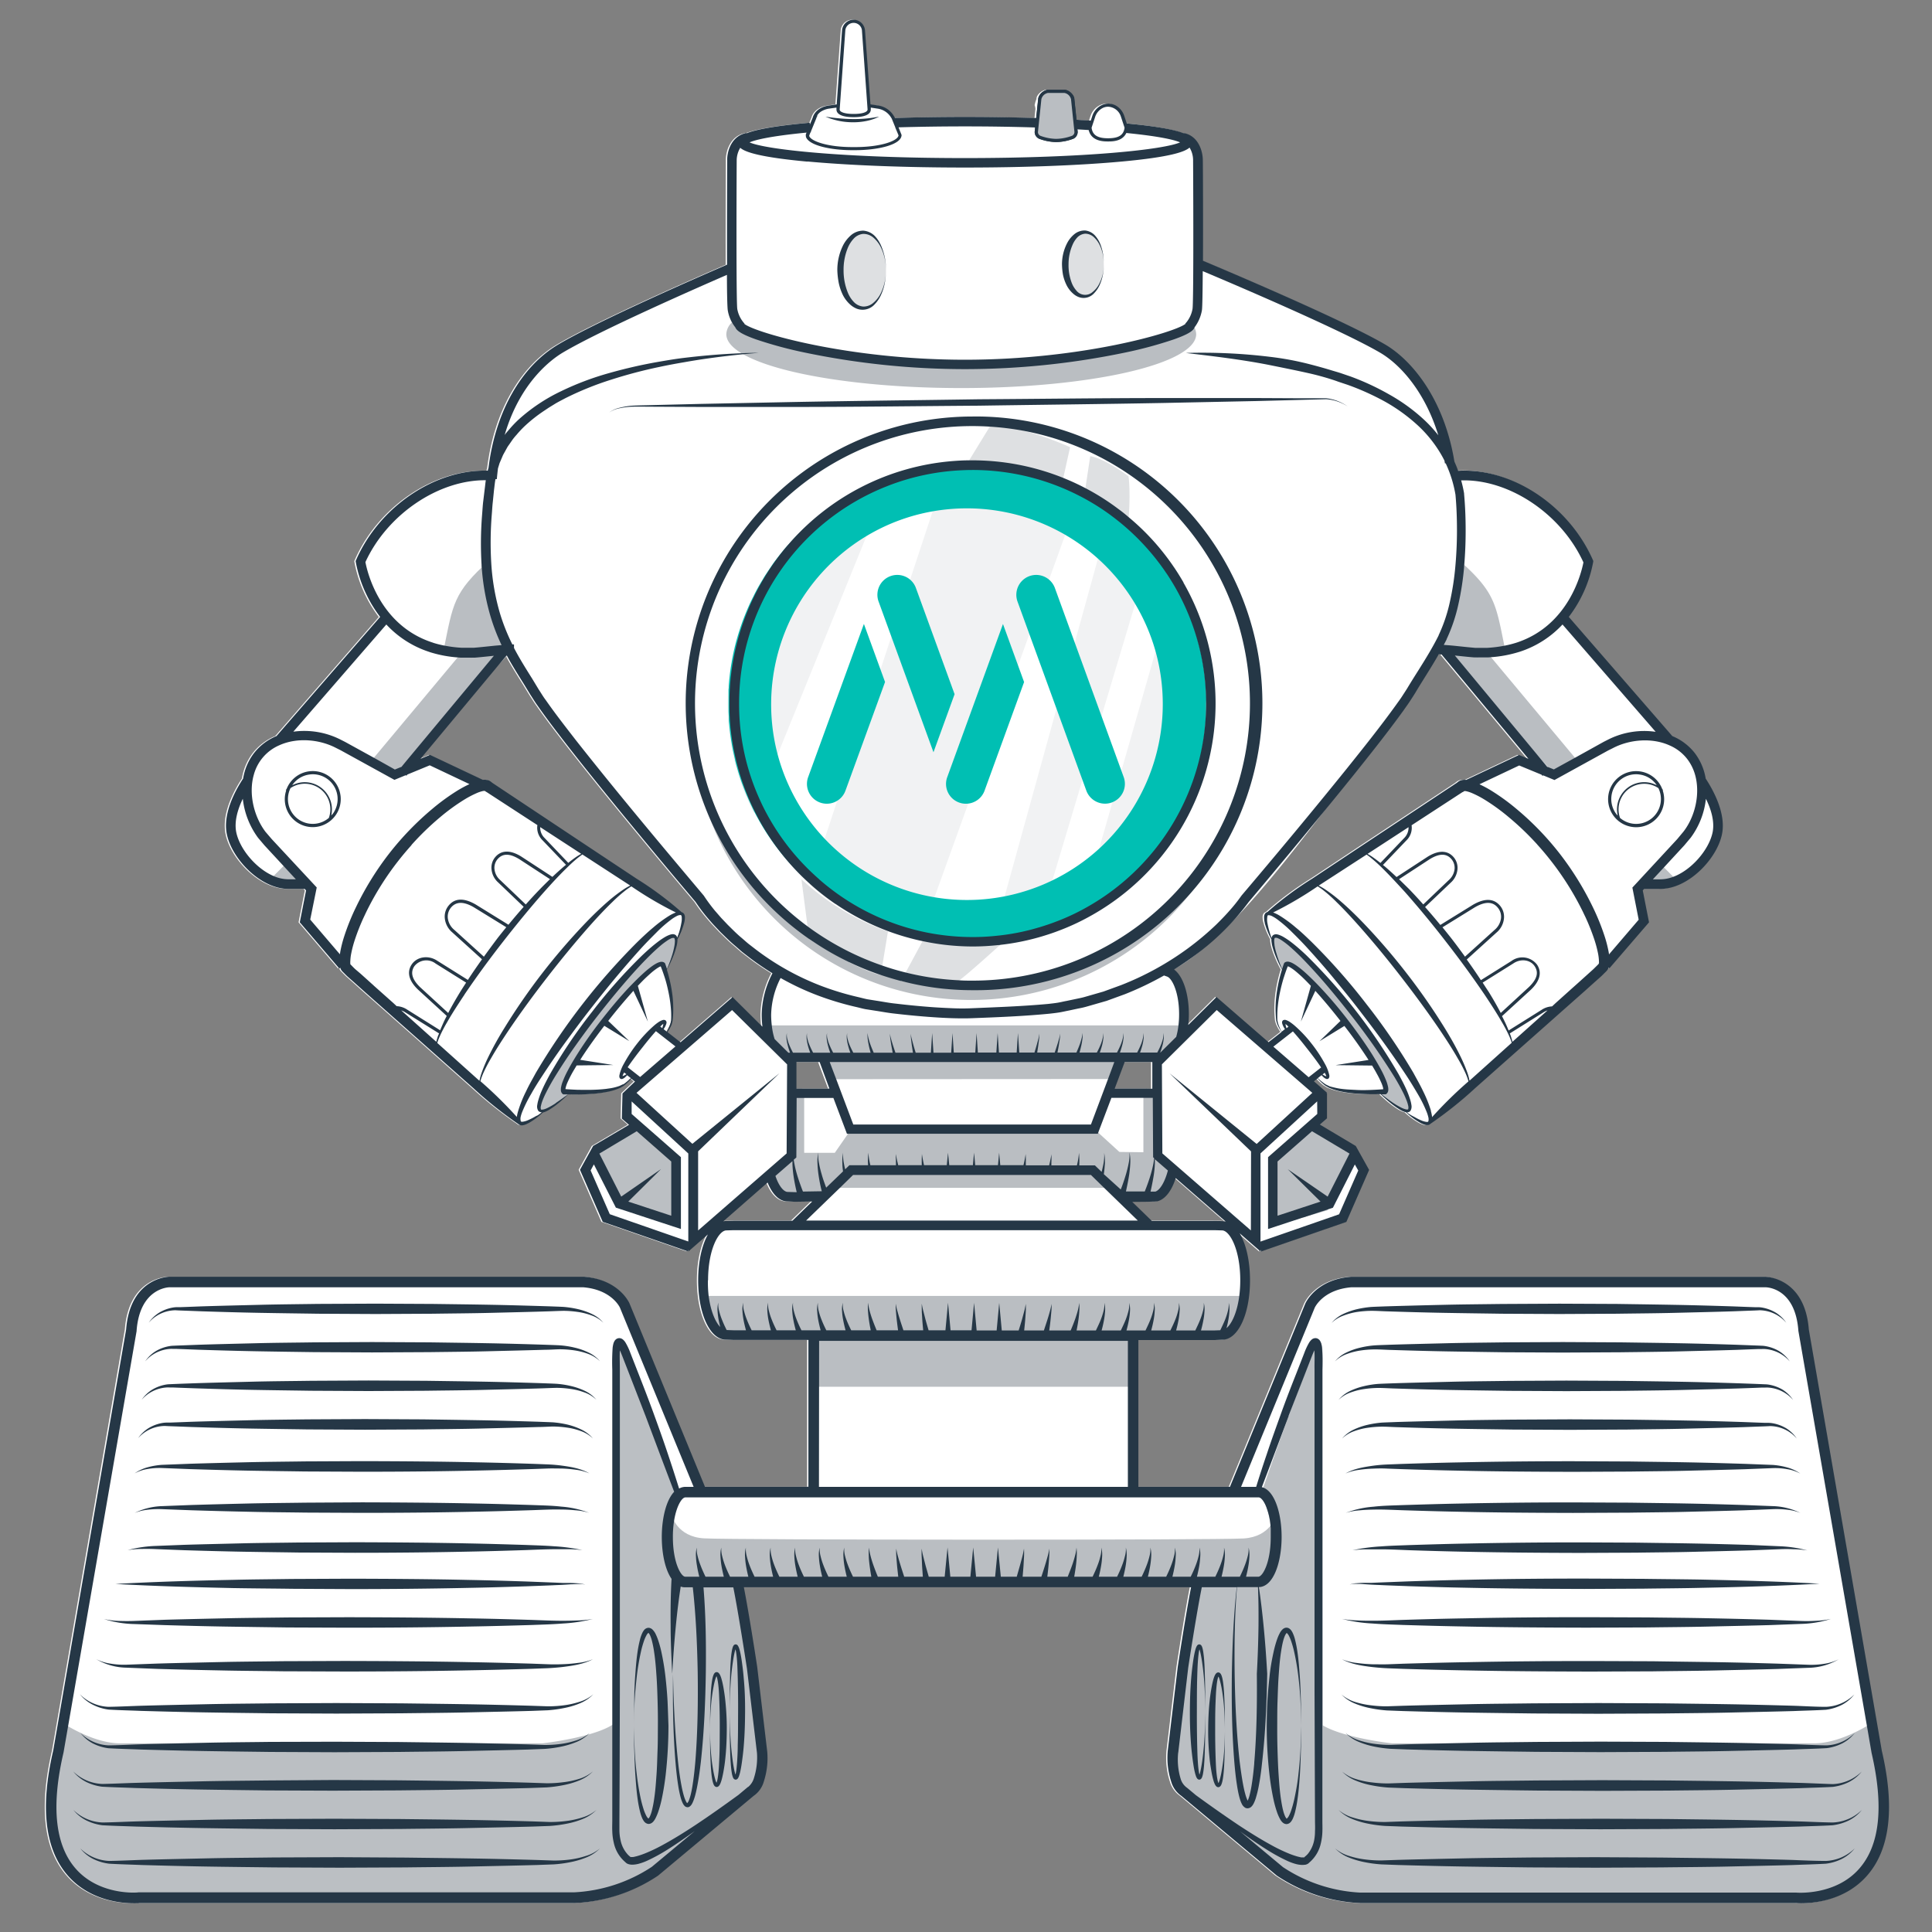 <svg id="Layer_2" data-name="Layer 2" xmlns="http://www.w3.org/2000/svg" viewBox="0 0 594 594"><rect x="0" y="0" width="594" height="594" fill="#808080" stroke="none"/><defs><style>.cls-1{fill:#fff;}.cls-2{fill:#babec2;}.cls-3{fill:#bbbfc3;}.cls-4{fill:#dee0e2;}.cls-5{fill:#f1f2f3;}.cls-6{fill:#00bfb3;}.cls-7{fill:#253746;}.cls-8{fill:none;stroke:#253746;stroke-miterlimit:10;}</style></defs><title>Artboard 1</title><path class="cls-1" d="M578.17,538.28,555.73,408.76c-1.23-16-13.19-16.21-13.31-16.21H415c-10.73.85-13.91,7.93-14.06,8.26l-23.16,56.32H349.56V412h23.49l2.27-.09c4.88,0,8.55-7.86,8.55-18.28,0-6-1.22-11.16-3.18-14.45l6.45,5.62v-.55l.19.51,26.16-9.07,7-16-4.09-7.35-.53-.31-10.53-6.28,2.2-1.92v-7.72h-.2l.18-.17-4-3.49,1.12-.88a15.35,15.35,0,0,0,2.35,2.2h0l1.06.62h0a18.67,18.67,0,0,0,4.24,1.28,36,36,0,0,0,4.37.57,67.15,67.15,0,0,0,7.37.15,39.68,39.68,0,0,0,3.57,3.14,25.76,25.76,0,0,0,2.41,1.67,7.58,7.58,0,0,0,1.38.64,2.7,2.7,0,0,0,.43.12,22.43,22.43,0,0,0,4.38,3.25,7.5,7.5,0,0,0,1.56.64,2.09,2.09,0,0,0,1,0,1.16,1.16,0,0,0,.57-.32,121.72,121.72,0,0,0,13.87-11.07l13.4-11.88L480,310.74l6.71-5.94,3.34-3,1.67-1.48c.54-.48,1.05-1,1.57-1.53l.06-.07a2.77,2.77,0,0,0,.69-1c0-.09.06-.17.09-.25l.28.24,12.14-14.19-1.93-9.81.42-.46h5c8.56,0,17.35-9.17,18.93-16.77,1.31-6.23-2.46-13.26-5-17.15a17.69,17.69,0,0,0-3.36-7.86,17.07,17.07,0,0,0-6.9-5.21l-31.83-36.64a39.68,39.68,0,0,0,7.48-16.78l.06-.41-.17-.39c-7.42-16.79-25-28.31-41.4-27.34-.34-1-.72-1.91-1.14-2.84-3.14-19.18-13.05-31.17-21.3-36-13.12-7.69-50.33-23.37-56-25.75.05-12.41,0-28.21-.05-30.93,0-2.49-1.19-7.45-5.93-8.35l0,.08c-2.53-1-7.53-2.07-17.44-3V38l-.83-2.5a5.77,5.77,0,0,0-1.69-2.46l-.23-.18a4.8,4.8,0,0,0-3-1,4.66,4.66,0,0,0-1.93.42,5.65,5.65,0,0,0-3,3.28l-.5,1.52-4.36-.25-.67-6.4c0-1.31-1.81-2.82-3-2.82h-5.12c-1.18,0-3,1.51-3,2.77v.09a8.13,8.13,0,0,0-.56,1.88,4.7,4.7,0,0,1,.24,1.15l-.29,2.81c-7-.21-14.36-.34-21.9-.34-7.36,0-14.61.12-21.53.33v.06l-.1-.23a2.24,2.24,0,0,0-.14-.27l-.07-.1a6.72,6.72,0,0,0-5-3.31l-2.23-.35L265.54,9.28a3.54,3.54,0,0,0-7.05,0l-1.65,22.82-2.42.35c-4.26.61-4.94,3.65-4.94,3.69l-.89,2.17-.05-.54c-11.23,1-16.74,2.16-19.44,3.25l0-.1c-4.75.9-6,5.86-5.93,8.33,0,2.81-.1,19.58-.05,32.15-7.75,3.35-39.63,17.26-51.92,24.56-11.45,6.8-19.33,20.83-21.42,37.94l-.15.5-.07.34c-16.12-.47-33.18,10.91-40.46,27.38l-.17.39.06.41a39.83,39.83,0,0,0,7.48,16.78L84.62,226.31a16.91,16.91,0,0,0-6.89,5.21,17.43,17.43,0,0,0-3.36,7.85c-2.55,3.89-6.31,10.93-5,17.16,1.59,7.6,10.39,16.77,18.93,16.77h5l.42.46-1.93,9.81,12.14,14.19.28-.24c0,.08.06.16.1.25a2.76,2.76,0,0,0,.67,1c.55.53,1.08,1.11,1.63,1.6l1.68,1.48,3.35,3,6.7,5.94,13.4,11.87,13.39,11.88A121.72,121.72,0,0,0,159,345.56a1.24,1.24,0,0,0,.58.32,2,2,0,0,0,1,0,5.5,5.5,0,0,0,1.32-.52l.26-.12a22.36,22.36,0,0,0,4.37-3.25,3.17,3.17,0,0,0,.44-.12,7.48,7.48,0,0,0,1.37-.64,24.66,24.66,0,0,0,2.42-1.67,41,41,0,0,0,3.56-3.14,66.92,66.92,0,0,0,7.36-.15,35.69,35.69,0,0,0,4.38-.57,18.75,18.75,0,0,0,4.25-1.28h0l1.06-.62h0a15.27,15.27,0,0,0,2.34-2.2l1.13.88-3.84,3.66-.2,7.72,2.2,1.92L182.51,352l-.53.31-.07.05,0,.05-4,7.25,7,16,26.17,9.07.18-.51v.55l6-5.24c-1.84,3.29-3,8.28-3,14.07,0,10.42,3.68,18.28,8.51,18.28l2.38.09h23v45.14h-31.8l-23.19-56.35c-.12-.3-3.3-7.38-14-8.23H51.68c-.12,0-12.08.19-13.3,16.21L16,538.19c-4.08,17.45-2.57,30.38,4.47,38.45,6.72,7.69,16.4,8.53,20.33,8.53.85,0,1.43,0,1.65-.06H176.23a50.05,50.05,0,0,0,25.69-8.43l29.38-24.53a8,8,0,0,0,3.13-4.37,23.48,23.48,0,0,0,1.07-9.16l-3.09-26.09c-.1-.73-2.52-16.53-4.11-24.52H365.8c-1.59,8-4,23.8-4.11,24.57l-3.08,25.93v.11a23.58,23.58,0,0,0,1.08,9.15,8,8,0,0,0,3.12,4.38l29.25,24.43.13.1a50.05,50.05,0,0,0,25.69,8.43H551.7c.22,0,.8.06,1.65.06,3.93,0,13.61-.84,20.32-8.54C580.72,568.57,582.22,555.64,578.17,538.28ZM205.51,316a7.15,7.15,0,0,0,.52-1.08,10.52,10.52,0,0,0,.36-1.13v0a30.07,30.07,0,0,0,.19-4.45,33,33,0,0,0-.38-4.44,44.09,44.09,0,0,0-.88-4.38c-.2-.82-.43-1.62-.69-2.43a37.89,37.89,0,0,0,2.12-4.57,22.63,22.63,0,0,0,.89-2.79,9,9,0,0,0,.24-1.5,3.68,3.68,0,0,0,0-.47,22.87,22.87,0,0,0,2.06-5.06,6.49,6.49,0,0,0,.24-1.68,2.19,2.19,0,0,0-.21-1,1.3,1.3,0,0,0-.8-.62,102.86,102.86,0,0,0-13.84-10.3l-14.8-9.82L151,240.7l-.41-.33-.26-.19L150,240a2.6,2.6,0,0,0-.63-.19,4.21,4.21,0,0,0-1.3-.05l-16.23-7.67-2.91,1.2,24.48-29.41,2.11-2.22c.37.69.75,1.39,1.15,2.07,1.31,2.26,2.7,4.47,4.06,6.64l2,3.28c.73,1.1,1.42,2.27,2.18,3.31,3,4.3,6.16,8.38,9.33,12.48,6.36,8.14,12.88,16.16,19.44,24.13s13.14,15.87,19.8,23.72a50.58,50.58,0,0,0,3.58,4.79c.66.77,1.31,1.55,2,2.29l2.08,2.2c1.45,1.4,2.85,2.85,4.4,4.13.77.66,1.51,1.33,2.3,2l2.38,1.84c2.22,1.69,4.53,3.24,6.9,4.7a28.65,28.65,0,0,0-3.31,12.66,32.87,32.87,0,0,0,.23,3.76l-9.18-9.1-16,13.89-4-3.12C205,316.86,205.28,316.44,205.51,316Zm210.15-77.65c5.26-6.58,10.5-13.15,15.45-20,.61-.88,1.23-1.72,1.82-2.62s1.19-1.82,1.74-2.71c1.05-1.79,2.18-3.56,3.29-5.35,1.34-2.14,2.66-4.29,3.92-6.5h.25l.79.06-.08.06,26.64,32-2.91-1.2-16.22,7.67a4.25,4.25,0,0,0-1.31.05,2.54,2.54,0,0,0-.62.19l-.35.18a1.74,1.74,0,0,0-.25.19l-.43.33-29.54,19.56-14.79,9.82a103,103,0,0,0-13.85,10.3,1.3,1.3,0,0,0-.8.62,2.22,2.22,0,0,0-.22,1,7,7,0,0,0,.25,1.68,22.9,22.9,0,0,0,2.07,5.06c0,.17,0,.32,0,.47a11.74,11.74,0,0,0,.24,1.5,22.67,22.67,0,0,0,.9,2.79,37.83,37.83,0,0,0,2.11,4.57c-.25.81-.48,1.61-.69,2.43q-.54,2.17-.87,4.38a36.62,36.62,0,0,0-.4,4.44,33.07,33.07,0,0,0,.2,4.45v0h0a10.32,10.32,0,0,0,.34,1.13c.16.38.34.73.52,1.08s.51.85.77,1.28l-4,3.12-16-13.89-8.67,8.6a31.73,31.73,0,0,0,.18-3.26c0-6.38-1.78-11.67-4.43-13.7,2.77-1.54,7.82-4.5,17.19-13.88,8.6-8.34,21-23.93,32.6-39.47Q413.07,241.58,415.66,238.36ZM244.47,334.7l0-8.17h7.05l3.08,8.17Zm107.72,0h-9.87l3.07-8.17h8.49l0,8.22ZM244,369.44l5.3-.08-6.1,5.91h-18.1l-2.28.07a4.58,4.58,0,0,0-.83.09l13.61-11.85c1.49,3.71,3.67,5.8,6.12,5.8Zm131.35,5.9-2.37-.07H353.72l-6-5.83h4.52l2.15-.06a3.9,3.9,0,0,0,.78-.07l.18,0c2.42-.55,4.44-3.12,5.73-7.15l15.37,13.37A4.85,4.85,0,0,0,375.37,375.34Z"/><path class="cls-2" d="M380.56,246.75a85.69,85.69,0,0,1-166.26-9.61,87.17,87.17,0,0,0,166.26,9.61Z"/><path class="cls-2" d="M504.26,271.79a25.5,25.5,0,0,0,11.41-1l-5.18-5.2Z"/><path class="cls-2" d="M94.07,271.79a25.54,25.54,0,0,1-11.42-1l5.19-5.2Z"/><polygon class="cls-2" points="484.39 233.17 458.29 201.91 444.62 200.99 477 237.05 484.39 233.17"/><path class="cls-2" d="M462.78,199.83s-16.34.54-22.75.42a.54.54,0,0,0,0-.1c3.63-6.78,10.47-19.41,8.66-27.83C459.87,182.29,459.87,185.61,462.78,199.83Z"/><polygon class="cls-2" points="156.67 200.84 155.89 201.66 153.78 203.88 144.77 213.33 144.73 213.38 122.18 237.05 114.79 233.17 114.97 232.95 140.74 202.09 140.9 201.9 155.5 200.92 156.67 200.84"/><path class="cls-2" d="M136.4,199.83s14.33.56,20.74.44c0,0-8.48-19.53-6.68-28C139.31,182.29,139.31,185.61,136.4,199.83Z"/><path class="cls-2" d="M382.42,473c8.31-.55,9.85-7,9.85-7s2.48,19.92-3.53,20.82c-6.37-.06-85.57.5-85.57.5l-3.73,0s-83-.59-89.34-.53c-6-.9-3.53-20.82-3.53-20.82s1.55,6.49,9.85,7S374.12,473.54,382.42,473Z"/><path class="cls-3" d="M19,529.54S28.4,536,37,536H166.72s17.15-1.88,22.69-6.49c.05,14.34-.48,32.75-.48,32.75s1.7,12.21,9.91,7.76,22.95-13.35,22.95-13.35L199.4,575.8a44,44,0,0,1-22.77,6.87l-135.81.05s-24.23,1.72-25.43-26.59C15.55,550.23,19,529.54,19,529.54Z"/><path class="cls-3" d="M575.8,529.54S566.36,536,557.72,536H428s-17.14-1.88-22.69-6.49c0,14.34.48,32.75.48,32.75s-1.69,12.21-9.91,7.76S373,556.7,373,556.7l22.39,19.1a44,44,0,0,0,22.77,6.87l135.8.05s24.23,1.72,25.43-26.59C579.21,550.23,575.8,529.54,575.8,529.54Z"/><polygon class="cls-3" points="416.46 354.5 403.55 346.74 391.56 357.81 391.13 377.06 408.13 372.12 416.46 354.5"/><polygon class="cls-3" points="182.74 354.5 195.65 346.74 207.64 357.81 208.04 375.78 190.03 369.94 182.74 354.5"/><polygon class="cls-2" points="235.29 315.26 364.35 315.26 362.92 319.93 356.19 324.93 345.14 324.94 342.01 331.75 255.45 331.8 252.98 325.05 241.75 325.06 236.88 320.15 235.29 315.26"/><path class="cls-2" d="M225,99.16a5.2,5.2,0,0,0-1.69,3.58c0,9.15,32.34,16.57,72.23,16.57s72.23-7.42,72.23-16.57a5,5,0,0,0-1.47-3.34s-.62,2.89-11.55,5.62-39.32,7.11-55.4,6.6-57.48-3.44-69.94-9.19A38,38,0,0,1,225,99.16Z"/><path class="cls-2" d="M394.66,298.72c.46-1.4.8-2.23.8-2.23,1.54-1.19,9.59,6.59,18,17.4s13.94,20.53,12.4,21.72c0,0-.69,0-1.81.07h-.34c4.53,4.1,8.43,6.52,9.43,5.75,2.11-1.64-5.38-15-16.84-29.76S393.77,286.32,391.67,288c-1,.76.19,5.35,2.84,10.79Z"/><path class="cls-4" d="M304.38,131.07,297.06,143s23.88,3,29.37,6.11L329,137.5S314,130.52,304.38,131.07Z"/><path class="cls-4" d="M335.2,140.23l-1.83,12.14s11.2,7.45,13.35,10.14c1.11-10.56.25-16.07.25-16.07S340.14,141.16,335.2,140.23Z"/><path class="cls-4" d="M246.4,270.31l2.4,18.47s15.45,9.87,22,11l2.2-13.38A76.75,76.75,0,0,1,246.4,270.31Z"/><path class="cls-4" d="M277,301.67,283.84,289s18.81,1,24.75.55c-9.84,8.82-14,12.52-17.45,14.52C285.41,303,277,301.67,277,301.67Z"/><path class="cls-5" d="M273.77,146.71l-7.26,17.85L233.8,245l-.17.4L231.76,250a73.67,73.67,0,0,1,42-103.29Z"/><path class="cls-5" d="M332.12,151.62l-49.41,137a73.27,73.27,0,0,1-33.79-16.69L291.4,143.1c1.94-.15,3.92-.24,5.9-.24A73.14,73.14,0,0,1,332.12,151.62Z"/><path class="cls-5" d="M353.88,169.41,318.7,286.88A71.59,71.59,0,0,1,305,289.64l36.47-132A73.84,73.84,0,0,1,353.88,169.41Z"/><path class="cls-5" d="M370.89,216.46a73.56,73.56,0,0,1-38.78,64.85l29-101.47A73.36,73.36,0,0,1,370.89,216.46Z"/><path class="cls-6" d="M370.87,215c0-.25,0-.5,0-.74q-.06-1.52-.15-3c0-.31,0-.63-.08-.93,0-.55-.1-1.1-.15-1.64l-.09-.8q0-.34-.09-.69a1,1,0,0,0,0-.18c-.06-.51-.13-1-.21-1.54s-.14-.94-.23-1.41-.11-.65-.18-1c-.14-.83-.3-1.64-.49-2.45-.07-.35-.15-.69-.23-1s-.19-.81-.3-1.21-.16-.64-.25-1a2.33,2.33,0,0,0-.08-.31c-.2-.74-.41-1.46-.63-2.18s-.44-1.38-.66-2.07l-.09-.25c-.23-.65-.46-1.31-.7-2-.06-.15-.12-.31-.17-.46-.24-.62-.49-1.24-.74-1.85a.28.28,0,0,1,0-.12c-.31-.71-.61-1.42-.94-2.12-.2-.46-.42-.93-.65-1.38a6.36,6.36,0,0,0-.28-.59,3.74,3.74,0,0,0-.22-.45c-.29-.59-.59-1.17-.9-1.75a.08.08,0,0,0,0,0c-.37-.68-.74-1.36-1.12-2a72.91,72.91,0,0,0-7.27-10.44s0,0-.07-.08c-.37-.45-.75-.9-1.13-1.34-.14-.16-.28-.32-.43-.47-.33-.38-.66-.75-1-1.1l-.38-.41c-.32-.34-.64-.66-1-1l-.3-.31-.31-.31c-.42-.42-.84-.84-1.28-1.24s-.83-.8-1.26-1.18h0l-.31-.27c-.43-.4-.88-.78-1.33-1.17l-.64-.54c-.33-.28-.67-.56-1-.83-.13-.12-.28-.23-.41-.34l-1.55-1.19a71,71,0,0,0-8.13-5.32q-.63-.36-1.26-.69c-.65-.35-1.31-.69-2-1s-1.32-.65-2-1-1.12-.51-1.69-.75a1.75,1.75,0,0,0-.34-.15c-.68-.3-1.37-.58-2.06-.85s-1.25-.48-1.89-.7a3.36,3.36,0,0,0-.47-.17c-.61-.22-1.23-.43-1.85-.62s-1.15-.37-1.74-.54l-.7-.2-.19-.06h-.05c-.54-.16-1.09-.3-1.64-.45l-.11,0-2-.47h-.05l-.16,0-1.39-.29-.23,0c-.14,0-.28-.07-.42-.09l-.43-.08-.29-.06-1.2-.2-.25,0-.19,0c-.72-.11-1.43-.21-2.15-.3h-.08c-.73-.09-1.45-.18-2.18-.25l-.37,0H304L302.4,143h-.17l-.69,0c-.62,0-1.25-.07-1.89-.08s-1.56,0-2.35,0h-.19l-1.3,0-1.16,0h0c-.46,0-.91,0-1.36.06-.61,0-1.23.07-1.84.12a73,73,0,0,0-17.62,3.61c-.6.2-1.19.4-1.78.62l-.93.35-1.13.44-1.24.52c-.41.17-.82.34-1.23.53q-.84.36-1.65.75l0,0c-.36.17-.72.34-1.06.52s-.65.31-1,.48l-.05,0c-.5.25-1,.51-1.48.78l-.2.11-1.36.76q-.69.39-1.38.81l-1.69,1.06c-.19.12-.38.24-.56.37q-.54.33-1,.69l-.9.62c-.47.33-1,.67-1.41,1l-.39.29-1.85,1.43c-.74.59-1.46,1.19-2.17,1.81-.5.43-1,.86-1.48,1.31l-.08.07-.07,0a1.21,1.21,0,0,0-.16.16l-.95.89-1.26,1.23-.46.45-.65.68-.13.13c-.4.43-.81.86-1.2,1.3s-.61.68-.92,1l-.08.1a.34.34,0,0,0-.08.09l-.09.1c-.34.38-.68.78-1,1.18s-.84,1-1.25,1.54-.71.92-1.06,1.39l-.05.06c-.3.39-.6.8-.88,1.21l-1,1.49c-.34.49-.66,1-1,1.49s-.64,1-.95,1.53-.5.82-.74,1.23l-.35.61-.27.46-.08.14c-.29.53-.58,1.07-.86,1.61,0,0,0,0,0,0-.17.33-.34.64-.5,1s-.43.83-.63,1.26a.89.89,0,0,0-.08.17c-.21.42-.4.83-.6,1.25-.05.1-.08.21-.13.3-.23.52-.47,1.06-.69,1.59s-.48,1.16-.71,1.75a4.24,4.24,0,0,0-.2.52c-.24.58-.46,1.18-.66,1.77-.28.79-.55,1.59-.8,2.39-.19.59-.37,1.18-.54,1.78-.1.34-.2.69-.29,1s-.22.8-.32,1.2-.18.71-.26,1.07c0,0,0,0,0,0-.07.29-.13.59-.2.88-.17.73-.32,1.45-.45,2.17h0c-.08.38-.15.76-.22,1.14,0,.22-.07.45-.11.69s-.08.43-.11.64a.06.06,0,0,0,0,0c0,.1,0,.19-.05.29v.06c-.08.52-.15,1-.22,1.55-.1.71-.17,1.42-.25,2.12v0c-.08.74-.13,1.46-.18,2.19,0,.36,0,.72-.08,1.07,0,.06,0,.13,0,.19s0,.12,0,.19v.1c0,.39,0,.79,0,1.18s0,.69,0,1c0,.5,0,1,0,1.51,0,.75,0,1.51,0,2.26s.05,1.3.09,1.95c0,.2,0,.4,0,.6s0,.16,0,.24c0,.56.08,1.12.13,1.66.06.75.15,1.48.23,2.21s.19,1.46.3,2.18.23,1.45.36,2.17.27,1.43.43,2.14.27,1.23.41,1.84l.06.22,0,.15c.13.54.27,1.08.41,1.61.06.2.11.39.17.58.13.49.28,1,.42,1.47,0,0,0,.11.05.16.11.37.23.76.36,1.13.3,1,.63,1.93,1,2.87.12.3.22.6.34.9s.29.74.44,1.11.36.9.56,1.34.41,1,.63,1.44c.28.63.57,1.26.88,1.88a.61.61,0,0,0,.07.17l.63,1.26a74.05,74.05,0,0,0,17.15,21.92l1.15,1,.28.23.15.13c.26.22.52.43.79.63.42.35.85.69,1.28,1s1.08.82,1.63,1.21l.07.05,0,0,.64.46c.31.22.62.44.93.64l.12.08.83.55a.1.1,0,0,0,.05,0c.4.27.79.53,1.2.78.17.11.34.22.51.31l.12.07.14.09c.44.28.87.54,1.31.79l.61.35.16.08.05,0c.38.22.77.44,1.15.64l.13.07.51.28c.51.28,1,.54,1.55.8l.1.05a3,3,0,0,0,.31.15c.31.15.61.31.92.45l1.07.51,1.09.48c.68.3,1.35.58,2,.86s1.11.44,1.67.64.92.35,1.4.51.71.26,1.07.36l.08,0a3.53,3.53,0,0,0,.46.15l.61.2,1.68.52.07,0c.37.09.74.2,1.1.3l1.17.31,1.19.29,1,.24,1.33.28c.92.18,1.84.35,2.77.5h.08a74.4,74.4,0,0,0,11.74.93q3.76,0,7.44-.36h.11l1.95-.25q.85-.1,1.71-.24h0c.94-.14,1.88-.3,2.8-.49l.19,0h0l.09,0h.08c.34-.06.67-.14,1-.22s.87-.17,1.29-.28h.05a.76.76,0,0,1,.16,0l.23-.06,1.32-.33.87-.23.87-.24,1.08-.32.12,0a74.07,74.07,0,0,0,13.4-5.57l1.67-.92.19-.12c.2-.12.41-.23.61-.36.43-.24.85-.5,1.27-.76s.66-.4,1-.61l0,0c.54-.33,1.07-.68,1.59-1,.67-.44,1.32-.9,2-1.37s1-.75,1.55-1.16c0,0,.05,0,.06,0l.76-.59.15-.12c.29-.22.58-.45.86-.69l.05,0,.1-.09.1-.08c.18-.14.36-.28.53-.43.5-.41,1-.84,1.48-1.27l.12-.11c.56-.5,1.12-1,1.67-1.53.73-.69,1.44-1.39,2.14-2.11.38-.38.75-.77,1.11-1.16l.4-.42c.46-.51.93-1,1.38-1.55l.26-.3c.42-.49.85-1,1.25-1.51a4.19,4.19,0,0,0,.28-.34c.46-.56.9-1.13,1.33-1.7l0-.07c.07-.1.15-.18.21-.28l.13-.17c.38-.49.73-1,1.09-1.51s.84-1.19,1.24-1.8c.09-.14.18-.26.26-.4v0l.08-.13.06-.1a1.4,1.4,0,0,0,.16-.26l.15-.22c.23-.36.46-.71.68-1.07l0-.06c.22-.36.44-.72.65-1.08.42-.71.83-1.44,1.22-2.16.29-.52.56-1,.83-1.57s.45-.88.66-1.32l.3-.61c.13-.29.27-.58.4-.88s.2-.42.29-.63.28-.62.41-.93.2-.47.3-.7c.24-.58.48-1.17.71-1.75L366,243c.13-.32.25-.64.37-1l.57-1.58c.06-.21.13-.41.2-.61.16-.49.33-1,.48-1.48.1-.3.19-.62.28-.93,0-.08.05-.16.08-.25s.09-.31.13-.48.15-.5.22-.76l.42-1.63a0,0,0,0,0,0,0c.06-.25.13-.5.18-.75s.13-.5.18-.75c.1-.49.21-1,.31-1.46,0-.07,0-.14,0-.2.12-.59.23-1.19.34-1.79s.17-1,.25-1.54c.11-.69.2-1.37.29-2.07s.17-1.38.23-2.07c0-.36.07-.71.1-1.06,0,0,0-.07,0-.1.09-1.13.15-2.28.19-3.42q0-.54,0-1.08c0-.51,0-1,0-1.51S370.88,215.48,370.87,215ZM338,260.87h0A60.23,60.23,0,0,1,239.1,232a60.33,60.33,0,0,1,27.32-67.2h0a59.64,59.64,0,0,1,20.33-7.59,61.12,61.12,0,0,1,10.54-.92,60.26,60.26,0,0,1,58,44h0A60.3,60.3,0,0,1,338,260.87Z"/><path class="cls-6" d="M334,243.09a6.12,6.12,0,0,0,5.74,4h0a6,6,0,0,0,2.09-.37,6.09,6.09,0,0,0,3.65-7.82l-21.16-58.14a6.14,6.14,0,0,0-5.74-4,6.26,6.26,0,0,0-2.09.37,6.12,6.12,0,0,0-3.65,7.83Z"/><path class="cls-6" d="M259.94,243.09l12.17-33.41-6.5-17.85-17.14,47.09a6.1,6.1,0,1,0,11.47,4.17Z"/><path class="cls-6" d="M287,231.28l6.49-17.85L281.6,180.78a6.09,6.09,0,0,0-7.82-3.65,6.1,6.1,0,0,0-3.65,7.83Z"/><path class="cls-6" d="M291.43,243.59a6.08,6.08,0,0,0,3.45,3.15,6,6,0,0,0,2.09.37,6.11,6.11,0,0,0,5.73-4l12.16-33.41-6.49-17.85-17.14,47.09A6.06,6.06,0,0,0,291.43,243.59Z"/><path class="cls-1" d="M521.13,238.11a18.69,18.69,0,0,0-2.51-4.32,18.38,18.38,0,0,0-5.25-4.62,18.78,18.78,0,0,0-18.21-.51l-1.38.71-16,8.78-2.19-.91-3.72-1.52h0l-4.6-1.89-.27-.12-13.7,5.62-2.63,1.1c.47.28,1,.58,1.45.9a98,98,0,0,1,20.21,18,5,5,0,0,1,.37.43q1.65,1.92,3.25,4a109.38,109.38,0,0,1,11.42,18.12,80.83,80.83,0,0,1,5.32,13.24c.24.84.46,1.63.63,2.38l2.31-2.9,9.76-11.42-1.93-9.85,1.32-1.43h0l0,0,5.7-6.18,6.2-6.69,2-2.33A18.74,18.74,0,0,0,521.13,238.11Zm-20.62,4.31a8.12,8.12,0,0,1,9.64-.23l.24.06a8.1,8.1,0,0,1-2.39,9.83,8,8,0,0,1-5,1.71,8.17,8.17,0,0,1-4.92-1.72A8.11,8.11,0,0,1,500.51,242.42Z"/><path class="cls-2" d="M216.16,398.44H382.8s-.65,6.93-4.93,11.69c-10.14.63-28.33.23-28.33.23v16H249.37l.16-15.64H223.29S218.21,409.15,216.16,398.44Z"/><path class="cls-2" d="M247.25,335.79v18.65h9.41l5-7.21h74.89l7.62,6.94,7.37.09V335.79h4.18v18.65l5.84,5.82A13.92,13.92,0,0,1,357.5,368c-.55,0-3.83,0-5.64,0l-4.61.13-2.36.08-2.82-3H256.66l-2.33,2.65h-.5l-9.26.16a3.73,3.73,0,0,1-1.22,0h0c-1.64-.27-4.58-1.55-6.45-7.06-.22-.63,3.1-1.41,6.39-5.57.91-1.15-1.33-19.14.1-19.09A9,9,0,0,0,247.25,335.79Z"/><path class="cls-4" d="M272.4,83.08c0,.27,0,.53,0,.79-.25,6.07-3.28,10.87-7,10.87-3.42,0-6.27-4.09-6.88-9.48a17.37,17.37,0,0,1-.13-2.18c0-6.44,3.14-11.67,7-11.67S272.4,76.64,272.4,83.08Z"/><path class="cls-4" d="M339.36,81.24c0,.23,0,.45,0,.68-.21,5.13-2.78,9.2-5.92,9.2-2.9,0-5.31-3.46-5.83-8a16,16,0,0,1-.11-1.85c0-5.45,2.66-9.87,5.94-9.87S339.36,75.79,339.36,81.24Z"/><path class="cls-2" d="M204.52,298.72c-.45-1.4-.8-2.23-.8-2.23-1.54-1.19-9.59,6.59-18,17.4s-13.93,20.53-12.39,21.72c0,0,.68,0,1.8.07h.34c-4.53,4.1-8.43,6.52-9.43,5.75-2.11-1.64,5.39-15,16.85-29.76s22.5-25.36,24.6-23.73c1,.76-.18,5.35-2.84,10.79Z"/><path class="cls-1" d="M145.87,239.32l-13.7-5.62-7.78,3.2-3,1.25-16-8.78-1.38-.71a18.74,18.74,0,0,0-18.18.5,18.62,18.62,0,0,0-7.79,9,18.76,18.76,0,0,0,2.4,18.49l2,2.33,12.93,14h0l.35.37-1.92,9.81v0l0,.05,9.71,11.37,2.31,2.9c.17-.74.37-1.54.61-2.37a82.89,82.89,0,0,1,5.33-13.25,109.94,109.94,0,0,1,11.41-18.12q1.58-2,3.2-3.91a.18.18,0,0,1,0-.07,98.4,98.4,0,0,1,20.82-18.58l1.22-.75Zm-47.2,3.1a8.12,8.12,0,0,1,2.47,9.65,8.2,8.2,0,0,1-4.93,1.72,8.11,8.11,0,0,1-7.41-11.54l.24-.06A8.11,8.11,0,0,1,98.67,242.42Z"/><path class="cls-3" d="M363.83,549c36,29.07,39.16,24,39.16,24,1.36-1,4.09-4,3.72-10.85v-2.58L406.64,419s.59-12.25-3.08-2.8c-1.25,3.18-2.86,7.32-4.81,12.39-4.46,11.59-9.72,26.89-11,30.64l-.3.84c2,2.07,3.4,7.07,3.4,12.91,0,7.68-2.43,13.91-5.44,13.91h-16l-.41,2c-1.61,8.17-4.08,24.6-4.08,24.6l-3.08,26.12a22,22,0,0,0,1,8.58A8.47,8.47,0,0,0,363.83,549Z"/><path class="cls-3" d="M232.29,548c-36,28.85-39.15,23.79-39.15,23.79-1.36-1-4.09-3.92-3.72-10.77V558.5l.06-139.5s-.59-12.17,3.08-2.79q1.86,4.74,4.81,12.31c4.45,11.49,9.72,26.68,11,30.4l.29.84c-2,2.05-3.39,7-3.39,12.81,0,7.63,2.43,13.82,5.44,13.82h16l.41,2c1.61,8.11,4.08,24.41,4.08,24.41l3.07,25.93a21.52,21.52,0,0,1-1,8.52A8.52,8.52,0,0,1,232.29,548Z"/><path class="cls-7" d="M511.2,243l.12-.13c-.07-.08-.16-.15-.24-.23a8.81,8.81,0,0,0-1.25-2.23,8.61,8.61,0,0,0-12.07-1.52A8.62,8.62,0,0,0,496.23,251a8.6,8.6,0,0,0,5.73,3.26,8,8,0,0,0,1.09.07A8.59,8.59,0,0,0,511.2,243Zm-.61,3.64a7.62,7.62,0,0,1-8.51,6.61,7.67,7.67,0,0,1-4-1.78,7.87,7.87,0,0,1,11.8-9.16A7.64,7.64,0,0,1,510.59,246.63ZM497,250.35a7.62,7.62,0,0,1,1.34-10.7,7.62,7.62,0,0,1,4.66-1.6,6.29,6.29,0,0,1,1,.07,7.52,7.52,0,0,1,5.07,2.88c.11.14.2.28.3.43a8.35,8.35,0,0,0-12,9.3C497.23,250.6,497.12,250.49,497,250.35Z"/><path class="cls-7" d="M201.15,124.53c-2.37.08-4.74.08-7.12.22a24.84,24.84,0,0,0-3.53.62,7.87,7.87,0,0,0-3.21,1.48,7.91,7.91,0,0,1,3.25-1.34,24.25,24.25,0,0,1,3.51-.46c2.36-.06,4.74,0,7.12,0l14.25.07,28.49,0c19,0,38-.26,57-.39,19-.29,38-.48,57-.84l28.48-.59,14.25-.37,7.11-.19a13.83,13.83,0,0,1,6.64,2.25,14,14,0,0,0-6.62-2.54l-7.13,0-14.24-.07-28.5,0c-19,0-38,.26-57,.38-19,.29-38,.48-57,.84l-28.49.58Z"/><path class="cls-7" d="M259.13,90.67a10,10,0,0,0,2.46,3.14,6.85,6.85,0,0,0,1.76,1.07,5,5,0,0,0,5.59-1.34A10.11,10.11,0,0,0,271,90.36a16,16,0,0,0,1.07-3.58,19.38,19.38,0,0,0,.29-2.64,15.73,15.73,0,0,1-1.6,6.11,9.16,9.16,0,0,1-2.23,2.84,4.61,4.61,0,0,1-3.14,1.16,4.53,4.53,0,0,1-2.9-1.43,9.07,9.07,0,0,1-1.83-2.88,18,18,0,0,1-1.3-6.86,17.64,17.64,0,0,1,1.3-6.87,9.66,9.66,0,0,1,1.84-2.87,4.55,4.55,0,0,1,2.89-1.43,4.72,4.72,0,0,1,3.14,1.15,9.32,9.32,0,0,1,2.23,2.85,16,16,0,0,1,1.64,7.17A18.47,18.47,0,0,0,271,75.79,10.27,10.27,0,0,0,269,72.6a5.56,5.56,0,0,0-3.56-1.68,5.75,5.75,0,0,0-3.81,1.41,10.35,10.35,0,0,0-2.45,3.15,17.06,17.06,0,0,0-1.74,7.6,24.12,24.12,0,0,0,.43,3.88A15.91,15.91,0,0,0,259.13,90.67Z"/><path class="cls-7" d="M272.4,83.08c0,.35,0,.7,0,1.06C272.38,83.79,272.39,83.43,272.4,83.08Z"/><path class="cls-7" d="M327.89,87.6A8.53,8.53,0,0,0,330,90.33a5.42,5.42,0,0,0,1.5.94,4.31,4.31,0,0,0,4.83-1.06,9,9,0,0,0,1.8-2.67,14,14,0,0,0,.94-3,16.48,16.48,0,0,0,.34-3.13,13.35,13.35,0,0,1-1.53,6,7.52,7.52,0,0,1-1.94,2.35,3.43,3.43,0,0,1-5-.42,7.69,7.69,0,0,1-1.46-2.44,15.27,15.27,0,0,1-.95-5.78,14.68,14.68,0,0,1,1.18-5.73A7.81,7.81,0,0,1,331.22,73a3.81,3.81,0,0,1,2.4-1.15,3.94,3.94,0,0,1,2.62,1,8,8,0,0,1,1.83,2.43,12.88,12.88,0,0,1,1.27,5.26,15.28,15.28,0,0,0-1-5.37,9,9,0,0,0-1.67-2.75,4.79,4.79,0,0,0-3-1.55A5,5,0,0,0,330.31,72a8.79,8.79,0,0,0-2.17,2.66,14.21,14.21,0,0,0-1.63,6.45,20.61,20.61,0,0,0,.3,3.33A13.05,13.05,0,0,0,327.89,87.6Z"/><path class="cls-7" d="M339.34,80.55c0,.28,0,.56,0,.83C339.36,81.11,339.35,80.83,339.34,80.55Z"/><path class="cls-7" d="M266.31,37.21a15.74,15.74,0,0,0,4-1.35c-1.4.24-2.75.48-4.13.59a37.64,37.64,0,0,1-4.11.15c-1.38,0-2.75-.09-4.13-.22s-2.75-.29-4.14-.52a21,21,0,0,0,8.25,1.73A20.09,20.09,0,0,0,266.31,37.21Z"/><path class="cls-7" d="M299,128.06A88.16,88.16,0,0,0,248.79,288.7l1,.67c.1.07.21.12.3.19A87,87,0,0,0,261,295.79l.11.06.06,0,0,0h0a84.33,84.33,0,0,0,9.17,3.75h0q3.25,1.11,6.61,2l.09,0A86.56,86.56,0,0,0,291,304.08h.12q3.9.36,7.87.36a88.2,88.2,0,1,0,0-176.39Zm0,173.44c-1.33,0-2.66,0-4-.1A84,84,0,0,1,278.45,299q-3.66-.9-7.18-2.13A85.24,85.24,0,0,1,299,131c1.78,0,3.54.06,5.29.17a86.33,86.33,0,0,1,11.1,1.41h0A85.25,85.25,0,0,1,299,301.5Z"/><path class="cls-7" d="M363.87,179.07c-.95-1.64-1.92-3.2-2.89-4.63l-.06-.08c-1.41-2.09-2.91-4.06-4.43-5.89A73.12,73.12,0,0,0,347,159c-1-.86-2-1.68-3.1-2.47a72.28,72.28,0,0,0-9.54-6.11c-.22-.11-.44-.24-.67-.35a72,72,0,0,0-6.8-3.14,74.84,74.84,0,0,0-27.9-5.4c-.35,0-.71,0-1.08,0-1.56,0-3.21.09-4.9.22a74.6,74.6,0,0,0-50.75,25.81c-.13.15-.27.29-.39.45l-.08.1a.34.34,0,0,0-.08.09l-.09.1a74.77,74.77,0,0,0-17.37,48A73.83,73.83,0,0,0,232,249.38h0l.47.93A74.69,74.69,0,0,0,249,271.74l.93.83a72.94,72.94,0,0,0,6.92,5.35.1.1,0,0,0,.05,0,74.55,74.55,0,0,0,26.77,11.44h0l.56.11A73.81,73.81,0,0,0,299,291a72.42,72.42,0,0,0,7.87-.43c.23,0,.46,0,.69-.07a72.89,72.89,0,0,0,13.18-2.72c1.6-.49,3.15-1,4.57-1.55a70.76,70.76,0,0,0,9.05-4.11,74.76,74.76,0,0,0,29.49-103Zm-112,91.27q-.94-.82-1.86-1.68A71.94,71.94,0,0,1,235.11,249c-.56-1.09-1.09-2.19-1.58-3.3a70.81,70.81,0,0,1-6.29-29.41,71.68,71.68,0,0,1,45.41-66.78c1.13-.45,2.27-.87,3.43-1.26a71.58,71.58,0,0,1,14.71-3.28c.83-.1,1.65-.17,2.48-.24,2-.15,3.94-.23,5.75-.23a71.73,71.73,0,0,1,32.82,7.94c.38.19.77.39,1.15.6a69.86,69.86,0,0,1,8.35,5.25l.81.61a71.62,71.62,0,0,1,11.61,10.95l.46.54c1.45,1.74,2.87,3.62,4.21,5.59l.1.18.08.07c.82,1.22,1.65,2.54,2.46,3.93l.24.41a71.85,71.85,0,0,1-28.33,99l-.42.23a68.15,68.15,0,0,1-8.28,3.71c-1.36.53-2.83,1-4.38,1.49-.22.07-.45.14-.67.19a67.45,67.45,0,0,1-12.65,2.5l-1,.1c-2.14.21-4.34.31-6.55.31a72.44,72.44,0,0,1-14.23-1.42l-1.26-.27h0A71.62,71.62,0,0,1,251.84,270.34Z"/><path class="cls-7" d="M104.69,244.6a8.6,8.6,0,0,0-15.33-4.2,8.28,8.28,0,0,0-1.26,2.23l-.25.23L88,243a8.58,8.58,0,0,0,8.14,11.3,8,8,0,0,0,1.09-.07,8.62,8.62,0,0,0,7.47-9.61Zm-7.58,8.64a7.62,7.62,0,0,1-7.79-10.94,7.86,7.86,0,0,1,11.79,9.16A7.61,7.61,0,0,1,97.11,253.24Zm5.06-2.89c-.11.14-.22.25-.33.38a8.36,8.36,0,0,0-12-9.3c.1-.15.19-.29.3-.43a7.54,7.54,0,0,1,5.07-2.88,6.24,6.24,0,0,1,1-.07,7.63,7.63,0,0,1,6,12.3Z"/><path class="cls-7" d="M205.24,523c-.14-2.55-.37-5.09-.66-7.63s-.71-5.07-1.26-7.59a33.22,33.22,0,0,0-1.06-3.77,15.91,15.91,0,0,0-.81-1.88,5,5,0,0,0-.67-.94,2.57,2.57,0,0,0-.54-.47l-.4-.18a2.63,2.63,0,0,0-.49-.07,1.83,1.83,0,0,0-1.37.76,4.83,4.83,0,0,0-.58,1,10.9,10.9,0,0,0-.64,1.9,36.25,36.25,0,0,0-.75,3.79c-.37,2.52-.55,5-.73,7.57S195,520.51,195,523s-.1,5.05-.09,7.58c0-2.53.09-5.06.21-7.57s.38-5,.66-7.55a74.19,74.19,0,0,1,1.24-7.45,30,30,0,0,1,1-3.58,11.48,11.48,0,0,1,.72-1.63,2.6,2.6,0,0,1,.44-.62,1.72,1.72,0,0,1,.18-.16,2.49,2.49,0,0,1,.19.22,3.29,3.29,0,0,1,.35.63,10.3,10.3,0,0,1,.55,1.65,32.43,32.43,0,0,1,.69,3.61c.37,2.45.55,4.94.72,7.44s.25,5,.32,7.49.11,5,.09,7.52,0,5-.1,7.52-.14,5-.32,7.49-.35,5-.72,7.44a35.21,35.21,0,0,1-.69,3.6,10,10,0,0,1-.55,1.65,2.92,2.92,0,0,1-.35.64c-.08.11-.15.17-.17.21h0s0,0,0,0h0a1.72,1.72,0,0,1-.18-.16,3.1,3.1,0,0,1-.44-.61,14.31,14.31,0,0,1-.72-1.63,35.76,35.76,0,0,1-1-3.58c-.53-2.45-.94-4.94-1.24-7.45s-.53-5-.65-7.55-.19-5-.22-7.57c0,2.53,0,5.06.09,7.58s.15,5.06.33,7.58.36,5.05.73,7.58a36.2,36.2,0,0,0,.74,3.79,11.8,11.8,0,0,0,.64,1.9,5.35,5.35,0,0,0,.58,1,3,3,0,0,0,.51.48l.38.19a2.84,2.84,0,0,0,.49.1,2.64,2.64,0,0,0,.49-.08,3.65,3.65,0,0,0,.41-.18,2.77,2.77,0,0,0,.54-.46,5,5,0,0,0,.67-1,15.22,15.22,0,0,0,.81-1.88,33.22,33.22,0,0,0,1.06-3.77c.55-2.52.95-5.05,1.26-7.59a137,137,0,0,0,.87-15.27C205.43,528.07,205.36,525.53,205.24,523Z"/><path class="cls-7" d="M218.69,544.89c.07.73.15,1.47.29,2.2a9.57,9.57,0,0,0,.27,1.12,3.26,3.26,0,0,0,.24.6,1.5,1.5,0,0,0,.24.33.94.94,0,0,0,.61.28.92.92,0,0,0,.62-.27,1.84,1.84,0,0,0,.27-.32,5.22,5.22,0,0,0,.29-.58,11.1,11.1,0,0,0,.37-1.11c.2-.74.35-1.46.49-2.19.27-1.47.49-2.93.63-4.39.31-2.93.42-5.87.44-8.8s-.14-5.87-.44-8.8c-.15-1.47-.37-2.93-.63-4.39-.14-.73-.29-1.46-.5-2.19a8.5,8.5,0,0,0-.37-1.11,3.49,3.49,0,0,0-.29-.58,1.48,1.48,0,0,0-.27-.32.82.82,0,0,0-1.22,0,1.61,1.61,0,0,0-.24.33,4.58,4.58,0,0,0-.24.59,9.57,9.57,0,0,0-.27,1.12c-.13.74-.22,1.47-.29,2.2-.14,1.46-.19,2.93-.25,4.39-.11,2.91-.16,5.83-.14,8.74,0-2.91.13-5.83.43-8.72.15-1.45.37-2.89.63-4.31.13-.71.28-1.42.47-2.1a8.66,8.66,0,0,1,.33-1l.14-.27a2.09,2.09,0,0,1,.11.3,7.53,7.53,0,0,1,.23,1c.13.69.21,1.4.28,2.11.14,1.42.18,2.87.24,4.31.11,2.88.15,5.78.13,8.67s0,5.78-.13,8.67c-.07,1.44-.11,2.88-.25,4.31-.07.71-.15,1.42-.27,2.11a9.57,9.57,0,0,1-.23,1,2,2,0,0,1-.11.29c-.05-.09-.09-.16-.13-.25a7.51,7.51,0,0,1-.33-1c-.19-.69-.34-1.39-.48-2.1-.26-1.43-.48-2.87-.62-4.31-.31-2.9-.42-5.82-.44-8.73,0,2.92,0,5.83.13,8.75C218.5,542,218.54,543.43,218.69,544.89Z"/><path class="cls-7" d="M228.67,516.05c-.13-1.72-.34-3.43-.58-5.15-.12-.85-.26-1.71-.44-2.57-.09-.43-.19-.86-.32-1.3a5,5,0,0,0-.25-.67,2.47,2.47,0,0,0-.21-.38.82.82,0,0,0-.7-.41.8.8,0,0,0-.67.42,1.39,1.39,0,0,0-.19.39,5.12,5.12,0,0,0-.2.68c-.09.44-.16.87-.22,1.3-.12.87-.18,1.73-.24,2.59-.13,1.72-.16,3.43-.2,5.14q-.13,5.14-.11,10.27c0-3.42.13-6.84.41-10.25.12-1.71.32-3.41.57-5.09.12-.84.26-1.68.43-2.5.09-.42.18-.82.3-1.21l.09-.21.05.23a11.94,11.94,0,0,1,.21,1.22c.11.83.18,1.67.24,2.5.1,1.69.14,3.4.19,5.1.08,3.39.12,6.8.1,10.21s0,6.81-.11,10.21c0,1.7-.08,3.4-.19,5.09-.06.84-.13,1.69-.23,2.52-.06.4-.12.82-.21,1.2,0,.08-.05.15-.06.22s0-.12-.07-.19c-.12-.39-.22-.79-.31-1.21-.17-.82-.31-1.66-.43-2.49-.24-1.69-.44-3.39-.57-5.1-.28-3.4-.39-6.83-.41-10.25,0,3.42,0,6.85.1,10.27.05,1.71.08,3.43.2,5.14.06.86.13,1.72.24,2.59.06.42.13.86.22,1.3.06.22.12.44.21.69a1.42,1.42,0,0,0,.18.38.86.86,0,0,0,.68.43.88.88,0,0,0,.71-.42c.09-.14.15-.26.21-.37a7.09,7.09,0,0,0,.24-.68,13,13,0,0,0,.33-1.3c.18-.86.32-1.72.44-2.58.24-1.71.45-3.42.58-5.14.28-3.44.38-6.87.4-10.31S229,519.49,228.67,516.05Z"/><path class="cls-7" d="M182,404a21.09,21.09,0,0,0-4.26-1.49,30.57,30.57,0,0,0-4.47-.7c-1.53-.08-3-.12-4.47-.18-5.93-.18-11.85-.36-17.78-.47s-11.85-.18-17.78-.26l-17.77-.09-17.78.08c-5.92.09-11.85.13-17.78.28s-11.85.28-17.77.47l-4.45.17-2.22.08-1.11,0a9.1,9.1,0,0,0-1.16.11,12.18,12.18,0,0,0-4.27,1.59,10.92,10.92,0,0,0-3.22,3.09,11.09,11.09,0,0,1,7.6-3.81,6.13,6.13,0,0,1,1.05,0l1.11.05,2.22.08,4.45.17c5.92.19,11.85.36,17.78.47s11.85.18,17.77.27l17.78.09,17.78-.09c5.93-.09,11.85-.12,17.78-.27s11.85-.28,17.77-.47c1.47-.05,3-.12,4.42-.15a31.73,31.73,0,0,1,4.35.33,20.1,20.1,0,0,1,4.24,1.06,10.09,10.09,0,0,1,3.72,2.28A10.42,10.42,0,0,0,182,404Z"/><path class="cls-7" d="M180.92,415.82a20.32,20.32,0,0,0-4.26-1.49,28,28,0,0,0-4.48-.7c-1.53-.09-3-.12-4.47-.18-5.92-.19-11.85-.36-17.78-.47s-11.85-.18-17.77-.27l-17.78-.09-17.78.09c-5.92.09-11.85.12-17.77.27s-11.85.28-17.78.47l-4.45.17-2.22.08-1.11.05a7.74,7.74,0,0,0-1.16.12,12.16,12.16,0,0,0-4.27,1.58,10.79,10.79,0,0,0-3.21,3.1,11.06,11.06,0,0,1,7.59-3.82,7.35,7.35,0,0,1,1.05,0l1.11,0,2.23.08,4.44.17c5.93.19,11.85.36,17.78.47s11.85.19,17.78.27l17.77.09,17.78-.09c5.93-.08,11.85-.12,17.78-.27s11.85-.28,17.78-.46c1.47,0,3-.13,4.41-.15a31.71,31.71,0,0,1,4.35.32,21.06,21.06,0,0,1,4.24,1.06,10.24,10.24,0,0,1,3.73,2.29A10.39,10.39,0,0,0,180.92,415.82Z"/><path class="cls-7" d="M51.14,426.59a6.23,6.23,0,0,1,1.06,0l1.11,0,2.22.09,4.44.16c5.93.19,11.85.37,17.78.48s11.85.18,17.78.27l17.78.09,17.77-.09c5.93-.09,11.86-.12,17.78-.27s11.85-.28,17.78-.47c1.47-.05,3-.12,4.42-.15a30.44,30.44,0,0,1,4.35.33,19.86,19.86,0,0,1,4.23,1.06,10.21,10.21,0,0,1,3.73,2.28,10.52,10.52,0,0,0-3.53-2.73,20.91,20.91,0,0,0-4.26-1.49,28,28,0,0,0-4.48-.7c-1.53-.08-3-.12-4.47-.18-5.92-.19-11.85-.36-17.77-.47s-11.86-.18-17.78-.27l-17.78-.09-17.77.09c-5.93.09-11.86.12-17.78.27s-11.85.29-17.78.48l-4.44.16-2.22.09-1.11.05a7.84,7.84,0,0,0-1.17.11,12.31,12.31,0,0,0-4.26,1.58,11,11,0,0,0-3.22,3.1A11.09,11.09,0,0,1,51.14,426.59Z"/><path class="cls-7" d="M50.06,438.44a6.24,6.24,0,0,1,1.06,0l1.11.05,2.22.08,4.45.17c5.92.19,11.85.36,17.77.47s11.86.18,17.78.27l17.78.09,17.78-.09c5.92-.09,11.85-.12,17.77-.27s11.86-.28,17.78-.47c1.47,0,3-.12,4.42-.15a31.73,31.73,0,0,1,4.35.33,19.86,19.86,0,0,1,4.23,1.06,10.27,10.27,0,0,1,3.73,2.28,10.55,10.55,0,0,0-3.53-2.73A21.31,21.31,0,0,0,174.5,438a30.57,30.57,0,0,0-4.47-.7c-1.54-.08-3-.11-4.47-.18-5.93-.18-11.86-.36-17.78-.46s-11.85-.19-17.78-.27l-17.78-.09-17.77.09c-5.93.08-11.85.12-17.78.27s-11.85.28-17.78.47l-4.44.17-2.22.08-1.11,0a9.1,9.1,0,0,0-1.16.11,12.18,12.18,0,0,0-4.27,1.59,10.92,10.92,0,0,0-3.22,3.09A11.09,11.09,0,0,1,50.06,438.44Z"/><path class="cls-7" d="M49.8,451.35l8.78.34c5.85.18,11.7.35,17.56.46s11.7.17,17.56.26l17.56.08c11.7,0,23.41-.1,35.12-.36,5.85-.11,11.7-.28,17.56-.47l4.38-.16c1.44-.05,2.9,0,4.35,0a39.51,39.51,0,0,1,4.34.38,15,15,0,0,1,4.2,1.12c-2.56-1.49-5.56-2-8.46-2.39-1.47-.2-2.94-.32-4.42-.38l-4.4-.17c-5.85-.19-11.7-.36-17.56-.47-11.7-.26-23.41-.33-35.12-.36l-17.56.08c-5.85.09-11.7.12-17.55.26s-11.71.28-17.56.46l-8.78.34a22.22,22.22,0,0,0-4.41.75,12.77,12.77,0,0,0-4,1.88,12.38,12.38,0,0,1,4.11-1.37A20.76,20.76,0,0,1,49.8,451.35Z"/><path class="cls-7" d="M49.94,464l8.76.33q8.76.28,17.53.46c5.84.15,11.68.17,17.52.26l17.53.08c11.68,0,23.36-.1,35-.36,5.85-.11,11.69-.28,17.53-.47,2.93-.1,5.83-.26,8.73-.19,1.45,0,2.9.09,4.35.23a18.89,18.89,0,0,1,4.28.79,29.85,29.85,0,0,0-8.57-1.91c-2.93-.34-5.89-.37-8.79-.49-5.84-.18-11.69-.36-17.53-.47-11.68-.25-23.36-.33-35-.36L93.75,462c-5.84.09-11.68.12-17.52.26s-11.69.28-17.53.46l-8.76.34a20.75,20.75,0,0,0-8.55,2.09,15.57,15.57,0,0,1,4.23-1A27.18,27.18,0,0,1,49.94,464Z"/><path class="cls-7" d="M47.93,476.28l8.74.34c5.83.18,11.66.34,17.49.45s11.66.17,17.49.26l17.49.08c11.66,0,23.32-.11,35-.36,5.83-.11,11.66-.28,17.49-.47,2.92-.11,5.82-.24,8.73-.27,1.45,0,2.91,0,4.36,0a37.54,37.54,0,0,1,4.36.28,55.32,55.32,0,0,0-8.7-1.18c-2.92-.23-5.84-.29-8.75-.41-5.83-.18-11.66-.36-17.49-.47-11.66-.25-23.32-.33-35-.36l-17.49.08c-5.83.09-11.66.11-17.49.26s-11.66.27-17.49.45l-8.74.34a38.41,38.41,0,0,0-8.69,1.29,28.77,28.77,0,0,1,4.34-.36C45,476.2,46.48,476.21,47.93,476.28Z"/><path class="cls-7" d="M175.17,571.73a37.93,37.93,0,0,1-5,.3l-5.05-.17c-6.74-.19-13.49-.36-20.23-.47s-13.5-.18-20.24-.27L104.43,571l-20.24.08c-6.75.09-13.49.12-20.24.27s-13.49.28-20.24.47c-3.36.11-6.78.28-10.08.33a13.4,13.4,0,0,1-8.94-3.85,12.05,12.05,0,0,0,3.93,3.22A15.36,15.36,0,0,0,33.56,573c3.44.2,6.76.27,10.15.41,6.75.19,13.49.36,20.24.47s13.49.17,20.24.26l20.23.09,20.24-.09c6.75-.09,13.5-.12,20.24-.27s13.49-.28,20.24-.47l5.08-.19a37.56,37.56,0,0,0,5.08-.67,26.1,26.1,0,0,0,4.91-1.44,12.26,12.26,0,0,0,4.24-2.8,11.89,11.89,0,0,1-4.41,2.34A26.11,26.11,0,0,1,175.17,571.73Z"/><path class="cls-7" d="M31.47,561.18c3.47.2,6.81.27,10.22.4,6.79.19,13.58.36,20.37.47s13.59.18,20.38.27l20.37.09,20.37-.09c6.79-.09,13.58-.12,20.37-.27s13.58-.28,20.37-.47l5.11-.19a39.61,39.61,0,0,0,5.12-.67,26.49,26.49,0,0,0,4.95-1.44,12.47,12.47,0,0,0,4.27-2.8,12.09,12.09,0,0,1-4.44,2.34,26.7,26.7,0,0,1-4.91,1.06,38.43,38.43,0,0,1-5,.3l-5.07-.18c-6.79-.19-13.58-.36-20.37-.47s-13.59-.18-20.38-.26l-20.37-.09-20.37.08c-6.79.09-13.58.12-20.37.27s-13.59.28-20.38.47c-3.38.11-6.82.28-10.15.33a13.59,13.59,0,0,1-9-3.85,12.2,12.2,0,0,0,4,3.22A15.6,15.6,0,0,0,31.47,561.18Z"/><path class="cls-7" d="M26.46,547.84a15.37,15.37,0,0,0,4.94,1.49c3.44.19,6.76.26,10.15.4,6.75.19,13.5.36,20.24.47s13.49.18,20.24.27l20.24.08,20.24-.09c6.74-.08,13.49-.12,20.24-.27s13.49-.28,20.23-.46l5.08-.19a39.4,39.4,0,0,0,5.09-.68,25.58,25.58,0,0,0,4.91-1.44,12.33,12.33,0,0,0,4.23-2.79,12.23,12.23,0,0,1-4.4,2.34,26.37,26.37,0,0,1-4.88,1,37.72,37.72,0,0,1-5,.3l-5-.17c-6.75-.19-13.49-.36-20.24-.47s-13.49-.18-20.24-.27l-20.24-.09L82,547.41c-6.74.09-13.49.12-20.24.27s-13.49.28-20.24.47c-3.35.1-6.78.27-10.08.33a13.51,13.51,0,0,1-8.94-3.85A12.26,12.26,0,0,0,26.46,547.84Z"/><path class="cls-7" d="M28.51,536a14.71,14.71,0,0,0,4.82,1.5c3.39.2,6.64.26,10,.4,6.62.19,13.23.36,19.84.47s13.23.18,19.84.27l19.84.09,19.84-.09c6.62-.09,13.23-.12,19.85-.27s13.22-.28,19.84-.47l5-.19a37.72,37.72,0,0,0,5-.67,25.37,25.37,0,0,0,4.81-1.45,11.89,11.89,0,0,0,4.12-2.79,11.77,11.77,0,0,1-4.29,2.34,26,26,0,0,1-4.78,1.06,36.33,36.33,0,0,1-4.88.3l-4.94-.17c-6.61-.19-13.23-.36-19.84-.47s-13.23-.18-19.84-.27l-19.84-.09L83,535.55c-6.62.09-13.23.12-19.85.27s-13.22.28-19.84.47c-3.29.11-6.65.29-9.88.33a13,13,0,0,1-8.72-3.85A11.84,11.84,0,0,0,28.51,536Z"/><path class="cls-7" d="M28.54,524.12a15,15,0,0,0,4.87,1.5c3.4.2,6.68.26,10,.4,6.66.19,13.31.36,20,.47s13.32.18,20,.27l20,.09,20-.09c6.65-.09,13.31-.12,20-.27s13.31-.28,20-.47l5-.19a38.11,38.11,0,0,0,5-.68,24.71,24.71,0,0,0,4.84-1.44,12,12,0,0,0,4.16-2.79,11.68,11.68,0,0,1-4.33,2.33,25.5,25.5,0,0,1-4.81,1.06,36.77,36.77,0,0,1-4.91.3l-5-.17c-6.66-.19-13.32-.36-20-.47s-13.31-.18-20-.27l-20-.09-20,.09c-6.66.09-13.32.12-20,.27s-13.31.28-20,.47c-3.31.11-6.7.28-10,.33a13.17,13.17,0,0,1-8.79-3.85A12,12,0,0,0,28.54,524.12Z"/><path class="cls-7" d="M48.4,513.11q9.59.28,19.17.46c6.39.15,12.77.17,19.16.27l19.16.07c12.78,0,25.55-.1,38.33-.36,6.39-.11,12.78-.28,19.16-.47l4.8-.18c1.62-.07,3.21-.2,4.81-.38,3.17-.4,6.45-.87,9.3-2.38a17.16,17.16,0,0,1-4.62,1.13,47.09,47.09,0,0,1-4.74.4c-1.59.06-3.18.07-4.75,0l-4.79-.18c-6.39-.18-12.78-.36-19.17-.46-12.77-.26-25.55-.33-38.32-.36l-19.17.07c-6.39.1-12.77.12-19.16.27s-12.78.27-19.17.46l-9.58.35a24.81,24.81,0,0,1-4.7-.31,14.52,14.52,0,0,1-4.53-1.39,18.84,18.84,0,0,0,9.23,2.61Z"/><path class="cls-7" d="M50.7,499.65c6.27.18,12.54.35,18.81.45s12.54.18,18.81.27l18.8.07c12.54,0,25.08-.1,37.62-.36,6.27-.11,12.54-.28,18.81-.47,3.13-.12,6.28-.2,9.42-.45a48,48,0,0,0,9.32-1.41,31.84,31.84,0,0,1-4.67.46c-1.56.07-3.12.1-4.68.1-3.13,0-6.25-.15-9.39-.26-6.27-.19-12.54-.37-18.81-.47-12.54-.26-25.08-.33-37.62-.36l-18.8.07c-6.27.09-12.54.12-18.81.26S57,497.82,50.7,498l-9.4.36c-1.55.06-3.12.05-4.67,0a25.17,25.17,0,0,1-4.65-.58,33,33,0,0,0,9.32,1.54Z"/><path class="cls-7" d="M89.7,488.48l18.08.09c12,0,24.09-.11,36.14-.37,6-.11,12-.29,18.06-.49,3-.12,6-.21,9-.36,1.5-.05,3-.14,4.51-.25.75,0,1.5-.07,2.25-.08a6.94,6.94,0,0,1,2.23.21,7.28,7.28,0,0,0-2.22-.42c-.75-.06-1.51-.09-2.26-.12s-1.52,0-2.27,0l-2.26-.1-9-.35c-6-.2-12-.38-18.07-.49-12-.27-24.1-.34-36.14-.37l-18.07.08c-6,.09-12,.12-18.06.27-12,.24-24.09.59-36.13,1.26,12,.68,24.09,1,36.14,1.27C77.65,488.37,83.67,488.39,89.7,488.48Z"/><path class="cls-7" d="M578.57,538.28,556.13,408.76c-1.23-16-13.19-16.21-13.31-16.21H415.37c-10.73.85-13.92,7.93-14.06,8.26l-23.16,56.32H350V412h23.5l2.27-.09c4.88,0,8.55-7.86,8.55-18.28,0-6-1.22-11.16-3.18-14.45l6.45,5.62v-.55l.19.51,26.16-9.07,7-16-4.1-7.35-.52-.31-10.53-6.28,2.2-1.92v-7.72h-.2l.18-.17-4-3.49,1.12-.88a15.35,15.35,0,0,0,2.35,2.2h0l1.06.62h0a18.67,18.67,0,0,0,4.24,1.28,36,36,0,0,0,4.37.57,67,67,0,0,0,7.36.15,42.63,42.63,0,0,0,3.57,3.14,27.31,27.31,0,0,0,2.42,1.67,7.28,7.28,0,0,0,1.38.64,2.7,2.7,0,0,0,.43.12,22.43,22.43,0,0,0,4.38,3.25,7.28,7.28,0,0,0,1.56.64,2.09,2.09,0,0,0,1,0,1.16,1.16,0,0,0,.57-.32,121.72,121.72,0,0,0,13.87-11.07l13.4-11.88,13.39-11.87,6.71-5.94,3.34-3,1.67-1.48c.54-.48,1-1,1.57-1.53l.06-.07a2.77,2.77,0,0,0,.69-1c0-.09.06-.17.09-.25l.27.24L507,283.57l-1.93-9.81.42-.46h5c8.56,0,17.35-9.17,18.93-16.77,1.3-6.23-2.46-13.26-5-17.15a17.69,17.69,0,0,0-3.36-7.86,17.07,17.07,0,0,0-6.9-5.21l-31.83-36.64a39.68,39.68,0,0,0,7.48-16.78l.06-.41-.17-.39c-7.42-16.79-25-28.31-41.4-27.34-.34-1-.72-1.91-1.14-2.84-3.14-19.18-13.05-31.17-21.3-36-13.12-7.69-50.33-23.37-56-25.75.05-12.41,0-28.21-.05-30.93,0-2.49-1.19-7.45-5.93-8.35l0,.08c-2.53-1-7.53-2.07-17.44-3V38l-.83-2.5a5.77,5.77,0,0,0-1.69-2.46l-.23-.18a4.8,4.8,0,0,0-2.95-1,4.66,4.66,0,0,0-1.93.42,5.65,5.65,0,0,0-2.95,3.28l-.5,1.52-4.36-.25-.67-6.4c0-1.31-1.81-2.82-3-2.82h-5.12c-1.18,0-3,1.51-3,2.77v.09l-.32,3-.29,2.81c-7-.21-14.36-.34-21.9-.34-7.36,0-14.61.12-21.53.33v.06l-.1-.23a2.24,2.24,0,0,0-.14-.27l-.07-.1a6.72,6.72,0,0,0-5-3.31l-2.23-.35L265.94,9.28a3.54,3.54,0,0,0-7.05,0l-1.65,22.82-2.42.35c-4.26.61-4.94,3.65-4.94,3.69L249,38.28l-.05-.54c-11.23,1-16.74,2.16-19.44,3.25l0-.1c-4.75.9-6,5.86-5.93,8.33,0,2.81-.1,19.58-.05,32.15-7.76,3.35-39.63,17.26-51.92,24.56-11.45,6.8-19.33,20.83-21.42,37.94l-.16.5-.06.34c-16.12-.47-33.18,10.91-40.46,27.38l-.17.39.06.41a39.83,39.83,0,0,0,7.48,16.78L85,226.31a16.91,16.91,0,0,0-6.89,5.21,17.33,17.33,0,0,0-3.36,7.85c-2.56,3.89-6.31,10.93-5,17.16,1.59,7.6,10.39,16.77,18.93,16.77h5l.42.46-1.93,9.81,12.14,14.19.28-.24.1.25a2.76,2.76,0,0,0,.67,1c.55.53,1.07,1.11,1.63,1.6l1.68,1.48,3.35,3,6.7,5.94,13.4,11.87,13.39,11.88a121.72,121.72,0,0,0,13.87,11.07,1.24,1.24,0,0,0,.58.32,2,2,0,0,0,1,0,5.5,5.5,0,0,0,1.32-.52l.26-.12a22.66,22.66,0,0,0,4.37-3.25,3.17,3.17,0,0,0,.44-.12,7.48,7.48,0,0,0,1.37-.64,24.66,24.66,0,0,0,2.42-1.67,41,41,0,0,0,3.56-3.14,66.92,66.92,0,0,0,7.36-.15,35.69,35.69,0,0,0,4.38-.57,18.75,18.75,0,0,0,4.25-1.28h0l1.06-.62h0a15.27,15.27,0,0,0,2.34-2.2l1.13.88-3.84,3.66-.2,7.72,2.2,1.92L182.91,352l-.53.31-.07.05,0,.05-4,7.25,7,16,26.17,9.07.17-.51v.55l6-5.24c-1.84,3.29-3,8.28-3,14.07,0,10.42,3.68,18.28,8.51,18.28l2.38.09h23v45.14h-31.8l-23.19-56.35c-.12-.3-3.31-7.38-14-8.23H52.08c-.12,0-12.08.19-13.3,16.21L16.36,538.19c-4.08,17.45-2.57,30.38,4.47,38.45,6.72,7.69,16.4,8.53,20.33,8.53.85,0,1.43,0,1.65-.06H176.63a50.05,50.05,0,0,0,25.69-8.43l29.38-24.53a8,8,0,0,0,3.13-4.37,23.48,23.48,0,0,0,1.07-9.16l-3.09-26.09c-.1-.73-2.52-16.53-4.11-24.52H366.2c-1.59,8-4,23.8-4.11,24.57L359,538.51v.11a23.58,23.58,0,0,0,1.08,9.15,8,8,0,0,0,3.12,4.38l29.25,24.43.13.1a50.05,50.05,0,0,0,25.69,8.43H552.09c.23,0,.81.06,1.66.06,3.93,0,13.61-.84,20.32-8.54C581.12,568.57,582.62,555.64,578.57,538.28Zm-6.91,36.21c-7.31,8.39-19.23,7.41-19.34,7.4H418.27a47.37,47.37,0,0,1-23.81-7.83l-13.19-11c2.9,2.12,5.86,4.17,8.94,6.07a54.34,54.34,0,0,0,5.38,2.91,16.48,16.48,0,0,0,3,1.1,8.39,8.39,0,0,0,1.72.24,3.43,3.43,0,0,0,.77-.05h0l.2,0a2.67,2.67,0,0,0,.59-.19l.35-.19.18-.16a.56.56,0,0,0,.11-.11l0,0a10.75,10.75,0,0,0,3.6-6,17.4,17.4,0,0,0,.46-3.49c.05-1.17,0-2.27,0-3.35l0-13.19,0-16V520.09l0-52.8v-46.2a62.14,62.14,0,0,0-.11-6.78,9.6,9.6,0,0,0-.17-.95,3.49,3.49,0,0,0-.48-1.19,1.85,1.85,0,0,0-.42-.43,1.6,1.6,0,0,0-.83-.32,1.79,1.79,0,0,0-1.26.42,4.07,4.07,0,0,0-.79.93,19.93,19.93,0,0,0-1.5,3.21l-2.4,6.15c-1.62,4.09-3.22,8.2-4.71,12.35s-3,8.3-4.38,12.47q-1.73,5.07-3.31,10.19h-4.64l22.64-55.06c.1-.22,2.62-5.58,11.27-6.3H542.82c.37,0,9.12.16,10.09,13.3v.07L574,530.69l1.42,8.24C579.21,555.29,578,567.25,571.66,574.49ZM231.8,546.67a5.59,5.59,0,0,1-1.73,2.7l-.17.08-2.86,2.4c-4.36,3.17-8.74,6.29-13.22,9.26-3.31,2.19-6.7,4.3-10.16,6.18a50,50,0,0,1-5.29,2.52,25.12,25.12,0,0,1-2.65.9c-.37.08-.73.19-1.07.24h0l-.16,0a3,3,0,0,1-.48,0h-.14s0,0,0,0l0,0,0,0,.05.08-.21-.22a5.24,5.24,0,0,1-.7-.63,9.18,9.18,0,0,1-2.2-4.32,14.8,14.8,0,0,1-.37-3.06c0-1,0-2.12,0-3.24l.06-13.22.08-26.42,0-52.83V421c0-2-.11-4,0-5.83.25.53.49,1.11.71,1.68l2.4,6.16,4.77,12.29c2.93,7.78,5.84,15.57,8.81,23.35-2.5,2.64-3.8,8.28-3.8,13.89,0,5,1,10,3,12.88-.27,4.79-.33,9.55-.28,14.31,0,5,.23,9.93.49,14.88.28-4.95.63-9.89,1.12-14.82.39-4,.87-8.05,1.49-12a3.58,3.58,0,0,0,1.23.23H213c.95,8.57,1.34,17.28,1.51,26,.13,9.16,0,18.36-.72,27.49-.2,2.28-.43,4.56-.78,6.82-.16,1.11-.36,2.23-.62,3.32a13.92,13.92,0,0,1-.48,1.59,2.89,2.89,0,0,1-.62,1.15h0l0,0a1.94,1.94,0,0,1-.38-.55,10.18,10.18,0,0,1-.59-1.5,32.38,32.38,0,0,1-.79-3.3c-.43-2.24-.75-4.51-1-6.79-1-9.13-1.45-18.33-1.6-27.54-.12,9.21,0,18.43.8,27.63.2,2.29.45,4.59.82,6.88a35.08,35.08,0,0,0,.72,3.44,11.22,11.22,0,0,0,.63,1.72,3.12,3.12,0,0,0,.59.87,1.3,1.3,0,0,0,.68.36.77.77,0,0,0,.45,0,.92.92,0,0,0,.37-.15,2.41,2.41,0,0,0,.77-.87,7.3,7.3,0,0,0,.4-.86,15,15,0,0,0,.57-1.72c.31-1.14.54-2.27.75-3.42.42-2.29.73-4.59,1-6.89,1-9.2,1.4-18.43,1.53-27.66.1-8.65,0-17.29-.72-26h9.17c1.56,7.7,4.18,24.82,4.2,25l3.07,25.86A20.69,20.69,0,0,1,231.8,546.67ZM23.26,574.51c-6.32-7.23-7.58-19.2-3.73-35.68l1.4-8.06L42,409.23l0-.15c1-13,9.73-13.29,10.09-13.3H179.34c8.66.72,11.18,6.08,11.26,6.26l22.66,55.1h-2.53a4,4,0,0,0-1.94.52q-1.68-5.37-3.47-10.71c-1.39-4.17-2.88-8.32-4.39-12.47s-3.1-8.26-4.71-12.35l-2.4-6.15a19.19,19.19,0,0,0-1.51-3.21,3.78,3.78,0,0,0-.79-.93,1.76,1.76,0,0,0-1.25-.42,1.7,1.7,0,0,0-.84.32,2,2,0,0,0-.41.43,3.35,3.35,0,0,0-.49,1.19,9.6,9.6,0,0,0-.17.95,64.76,64.76,0,0,0-.11,6.78v46.2l0,52.8,0,10.28h0l0,16.12,0,13.19c0,1.08-.06,2.18,0,3.35a16.6,16.6,0,0,0,.45,3.48,10.74,10.74,0,0,0,3.6,6.05l0,0a.57.57,0,0,0,.1.11l.2.16a2.3,2.3,0,0,0,.33.19,2.85,2.85,0,0,0,.59.19,4.11,4.11,0,0,0,1,.09,8.39,8.39,0,0,0,1.71-.24,16.48,16.48,0,0,0,3-1.1,53.23,53.23,0,0,0,5.38-2.91c3.1-1.9,6.06-4,9-6.08l-13.21,11a47.62,47.62,0,0,1-23.81,7.83h-134C42.47,581.9,30.61,582.92,23.26,574.51Zm164.22-201.2-5.89-13.46,1-1.86,6.76,13.3,20,6.57V355.78L194.2,342.49v-3.85l17.42,16V381.7Zm8.29-25.51,10.61,9.31v16.67l-13.21-4.35,10.08-10L191,367.9l-6.72-13.23Zm11.9-26.07-10.86,9.4-3.82-3a3,3,0,0,1,.21-.33c1.39-2,2.85-3.93,4.37-5.83,1.31-1.69,2.68-3.35,4.09-4.94ZM203,315.62c.15-.14.3-.31.45-.45s.35-.28.5-.39a7,7,0,0,1-.34,1.31Zm-60.2-9.84c3.72-5.5,7.65-10.86,11.74-16.1s8.29-10.4,12.68-15.38c2.2-2.47,4.45-4.93,6.82-7.25,1.17-1.16,2.39-2.3,3.67-3.34.44-.34.89-.66,1.34-1l.17.11,14.55,9.45a17.7,17.7,0,0,0-2.15,1.25,50.37,50.37,0,0,0-4.08,3.1c-2.6,2.22-5.06,4.59-7.43,7.05a196.36,196.36,0,0,0-13.34,15.48A190.92,190.92,0,0,0,155.12,316a100,100,0,0,0-5,9,46.73,46.73,0,0,0-2,4.73,16.27,16.27,0,0,0-.69,2.48s0,.07,0,.11l-13-11.67a19.37,19.37,0,0,1,.76-2,43.81,43.81,0,0,1,2.3-4.4C139.15,311.33,141,308.54,142.82,305.78Zm-13.68-2.31c-2.45-2.39-3-4.48-1.73-6.4a4.67,4.67,0,0,1,6.52-.84l9.4,5.88c-.61.95-1.22,1.88-1.81,2.84-1.29,2.12-2.54,4.28-3.7,6.49Zm19.64-9.34-9.05-8.21a5.53,5.53,0,0,1-2-3.44,4.37,4.37,0,0,1,.95-3.45c1.59-1.88,3.89-1.9,7-.1l10,6.15c-.91,1.12-1.82,2.25-2.71,3.39Q150.85,291.26,148.78,294.13Zm12.88-16.06-7.84-7.48a5.17,5.17,0,0,1-1.76-3.29,4.07,4.07,0,0,1,1-3.22c1.55-1.74,3.72-1.71,6.63.08l9.42,6.14c-1,1-2,1.95-3,3C164.59,274.83,163.12,276.44,161.66,278.07Zm5.8-20.42a4.48,4.48,0,0,1-1.35-3.35l12.61,8.21c-.44.24-.87.51-1.29.78-.92.62-1.81,1.29-2.69,2Zm-32.75,60.76c-.21.63-.4,1.26-.55,1.9l-10.78-9.66a6,6,0,0,1,1.32.65L135,317.73C134.89,318,134.79,318.18,134.71,318.41Zm24.22,24.78c0,.08,0,.16,0,.23a130.23,130.23,0,0,0-11.2-11l.06-.27a20.17,20.17,0,0,1,.88-2.35,49,49,0,0,1,2.35-4.48c1.68-2.93,3.53-5.76,5.4-8.57,3.79-5.6,7.8-11.06,11.94-16.39s8.45-10.59,12.92-15.65c2.25-2.52,4.54-5,7-7.37A46.07,46.07,0,0,1,192,274a18.21,18.21,0,0,1,2.06-1.45l.06,0,.05,0a111.88,111.88,0,0,0,13.64,8l-.26.09a12.58,12.58,0,0,0-1.52.74,39.35,39.35,0,0,0-5.24,3.83c-1.65,1.37-3.2,2.85-4.74,4.33a201.63,201.63,0,0,0-31.3,40.31c-1,1.86-2.1,3.72-3,5.67a37.66,37.66,0,0,0-2.42,6A12.69,12.69,0,0,0,158.93,343.19ZM104.6,292.73c0,.18-.06.35-.08.54a.78.78,0,0,1,0,.14l-.73-.84-8.41-9.84,2-9.88L83.56,258l-1.93-2.25c-3.5-4.61-5.3-11.65-3.58-17.6a13.75,13.75,0,0,1,7.79-9c5.43-2.48,12.37-1.87,17.52.83l1.34.67,16.57,9.12,3.49-1.44.19.17.31-.37,6.87-2.83,12.21,5.78a36.75,36.75,0,0,0-3.46,1.84,65.88,65.88,0,0,0-7.88,5.7,90.29,90.29,0,0,0-13.41,13.88,92,92,0,0,0-10.14,16.41,69.92,69.92,0,0,0-3.63,9A37.61,37.61,0,0,0,104.6,292.73Zm-31.95-36.8c-.7-3.36.46-7.15,2-10.35a24.79,24.79,0,0,0,4.69,12l2,2.36,5.83,6.3,3.79,4.1H88.68a11.66,11.66,0,0,1-4.57-1C78.65,267,73.71,261,72.65,255.93Zm79.24-105.31c.15-1.1.24-2.24.45-3.31l.41,0c.1-1.13.22-2.22.35-3.3l.22-.72.27-.88.36-.84.72-1.69.89-1.61.45-.81c.16-.26.34-.51.52-.76l1.05-1.52c.37-.49.78-1,1.18-1.43a32.58,32.58,0,0,1,2.54-2.72,45.77,45.77,0,0,1,5.88-4.66l1.57-1.05,1.63-1c1.06-.67,2.21-1.23,3.32-1.83a95.25,95.25,0,0,1,14.15-5.74,145.66,145.66,0,0,1,14.86-3.93q3.78-.8,7.58-1.44c2.53-.45,5.08-.86,7.63-1.21,3.54-.5,7.08-.91,10.64-1.27h0l4.72-.43c-1.75,0-3.51.06-5.26.13q-5.11.2-10.22.65c-2.58.22-5.15.5-7.72.81s-5.12.75-7.68,1.19a150.07,150.07,0,0,0-15.18,3.47,87.92,87.92,0,0,0-14.65,5.53,54.2,54.2,0,0,0-13.15,8.77,36.1,36.1,0,0,0-2.77,2.9c-.43.52-.88,1-1.29,1.54l-.2.29c4.73-16.28,14.49-23.33,17.9-25.36,11.44-6.79,41.14-19.84,50.44-23.88,0,5.65.12,10,.25,10.85a11.64,11.64,0,0,0,1.34,3.85h0a14.21,14.21,0,0,0,1,1.46c.39,1,1.9,2.1,6.31,3.66a127.19,127.19,0,0,0,15,4.06,241.73,241.73,0,0,0,49.27,5.1,241.66,241.66,0,0,0,49.28-5.1,127.19,127.19,0,0,0,15-4.06c4.32-1.53,5.86-2.58,6.29-3.6h0l0-.05a12.14,12.14,0,0,0,2.3-5.32c.14-1,.21-5.82.25-12,8.24,3.46,42.43,18,54.56,25.09,6.37,3.74,13.82,12.18,17.87,25.38a41.56,41.56,0,0,0-4.54-4.92,55.81,55.81,0,0,0-10.59-7.65,78.66,78.66,0,0,0-11.78-5.48l-3.07-1.05c-1-.33-2.07-.62-3.1-.94-2.06-.63-4.14-1.2-6.22-1.74a91.32,91.32,0,0,0-12.68-2.37,172,172,0,0,0-25.65-1.16c8.49,1,16.94,2,25.27,3.62,4.15.84,8.29,1.66,12.4,2.58,2.07.46,4.1,1,6.12,1.61,1,.32,2,.62,3,1l3,1a79.15,79.15,0,0,1,11.45,5.16,53.67,53.67,0,0,1,10.09,7.31,38.64,38.64,0,0,1,7.59,9.68l.59,1.12.15.87.24,0a37.52,37.52,0,0,1,3,9.63c.33,3.61.46,7.33.46,11s-.17,7.39-.5,11.05A82.33,82.33,0,0,1,445.78,185a47.66,47.66,0,0,1-3.46,10.28l0,.07,0,0c-1.81,3.64-4,7.21-6.24,10.76-1.12,1.77-2.25,3.56-3.34,5.38-.55.9-1.11,1.73-1.66,2.59s-1.19,1.7-1.79,2.55c-4.87,6.77-10.13,13.34-15.38,19.89-10.54,13.07-21.32,26-32.17,38.79l-.05.07-.06.08A50.13,50.13,0,0,1,378,280c-1.27,1.45-2.62,2.84-4,4.2a88.19,88.19,0,0,1-8.9,7.47,90.36,90.36,0,0,1-20.37,11.19l-5.48,2-5.6,1.61c-.94.28-1.89.46-2.84.66l-2.85.6c-1,.18-1.91.42-2.85.57s-1.89.25-2.85.36c-7.77.72-15.67,1-23.54,1.33-2,.09-3.84.08-5.81,0s-3.9-.18-5.86-.31q-5.87-.42-11.7-1.12c-2-.2-3.86-.58-5.78-.87l-2.89-.46c-.94-.19-1.88-.45-2.82-.67a86.84,86.84,0,0,1-11.13-3.35A80.9,80.9,0,0,1,232.48,292l-2.29-1.77c-.76-.61-1.47-1.27-2.2-1.89-1.5-1.24-2.84-2.63-4.24-4l-2-2.11c-.64-.72-1.26-1.46-1.9-2.18a51.78,51.78,0,0,1-3.39-4.57l-.07-.11-.08-.09c-13.28-15.77-26.55-31.58-39.3-47.76-3.15-4.07-6.33-8.13-9.24-12.31-.77-1-1.38-2.09-2.09-3.14l-2-3.31c-1.38-2.2-2.74-4.36-4-6.55-.58-1-1.13-2-1.65-3l0-1.09-.51,0a60.62,60.62,0,0,1-3.87-9.76,69.3,69.3,0,0,1-2.59-14.9,106.36,106.36,0,0,1,.14-15.25c.11-1.28.16-2.55.31-3.83ZM247.79,42l0,.08c.91,2.69,7.81,4.09,14.15,4.09h1c6.91,0,14.25-1.64,14.25-4.68l-.93-2.34c6.58-.19,13.43-.29,20.39-.29,7.43,0,14.69.11,21.6.33l-.14,1.34a2.32,2.32,0,0,0,1.34,2.08,15.66,15.66,0,0,0,5.16,1.05h.22A15.6,15.6,0,0,0,330,42.64a2.33,2.33,0,0,0,1.32-2.12l-.07-.75,3.47.21c.83,3.51,4.64,3.51,5.95,3.51s4.4,0,5.62-2.6c11.07,1.09,15.11,2.26,16.53,2.88-4.78,2.16-28.52,4.83-66.18,4.83s-61.42-2.67-66.19-4.83c1.47-.64,5.7-1.86,17.52-3l-.22.55,0,.19A2.16,2.16,0,0,0,247.79,42Zm.44,7.65c13,1.2,30.14,1.86,48.42,1.86s35.48-.66,48.41-1.86c14.61-1.35,19.21-2.94,20.67-4.28a7.46,7.46,0,0,1,1.09,3.83c.1,17.27.13,43.73-.17,45.74a9,9,0,0,1-1.85,4.12l-.36.42v.12c-3.27,2.6-31.79,11-67.78,11s-64.51-8.36-67.78-11v-.12l-.35-.42A9,9,0,0,1,226.68,95c-.3-2-.27-28.47-.18-45.77a7.62,7.62,0,0,1,1.09-3.79C229.07,46.77,233.7,48.35,248.23,49.69ZM518.72,233.33a14.37,14.37,0,0,1,2.41,4.78c1.72,5.95,0,13-3.53,17.56L515.66,258l-13.78,14.89,1.94,9.88-8.36,9.76-.78.92c0-.05,0-.11,0-.15s-.05-.35-.08-.53a37.61,37.61,0,0,0-1.22-4.81,69.92,69.92,0,0,0-3.63-9,92.61,92.61,0,0,0-10.14-16.41,89.37,89.37,0,0,0-13.41-13.88,65.88,65.88,0,0,0-7.88-5.7,35.56,35.56,0,0,0-3.46-1.84l12.22-5.78,6.86,2.83.31.37.19-.17,3.49,1.44,16.53-9.1,1.41-.7c5.14-2.7,12.08-3.3,17.52-.81A13.75,13.75,0,0,1,518.72,233.33Zm7.82,22.6c-1.11,5.28-6.38,11.51-12.08,13.65a11.38,11.38,0,0,1-4,.77h-2.28l3.38-3.64,6.28-6.8,2-2.39a24.53,24.53,0,0,0,4.65-11.93C526.07,248.79,527.23,252.58,526.54,255.93ZM432,274.3q6.58,7.47,12.68,15.38c4.08,5.24,8,10.6,11.74,16.1,1.84,2.76,3.66,5.55,5.31,8.42a46.06,46.06,0,0,1,2.31,4.4,19.31,19.31,0,0,1,.75,2l-13,11.67s0-.07,0-.11a16.27,16.27,0,0,0-.69-2.48,46.73,46.73,0,0,0-2-4.73c-1.49-3.08-3.18-6.05-5-9a191,191,0,0,0-11.68-16.78,194.29,194.29,0,0,0-13.34-15.48c-2.37-2.46-4.82-4.83-7.43-7.05a45.76,45.76,0,0,0-4.09-3.1,17.46,17.46,0,0,0-2.13-1.25L420,262.85l.16-.11c.46.31.9.63,1.33,1a48.6,48.6,0,0,1,3.68,3.34C427.49,269.37,429.73,271.83,432,274.3Zm-1.83-4,9.4-6.14c2.93-1.79,5.09-1.82,6.63-.08a4.12,4.12,0,0,1,1,3.22,5.25,5.25,0,0,1-1.78,3.3l-7.83,7.47c-1.45-1.63-2.93-3.24-4.45-4.81C432.11,272.25,431.12,271.27,430.12,270.3Zm13.36,14.78,9.94-6.14c3.14-1.81,5.45-1.79,7,.09a4.33,4.33,0,0,1,1,3.45,5.63,5.63,0,0,1-2,3.46l-9.05,8.19c-1.38-1.91-2.78-3.8-4.22-5.66Q444.85,286.76,443.48,285.08Zm12.37,17,9.41-5.89c2.25-1.52,5.18-1.14,6.51.85s.73,4-1.71,6.39l-8.7,8q-1.74-3.31-3.71-6.49C457.07,304,456.46,303.06,455.85,302.11Zm-15.94,39.43a39.58,39.58,0,0,0-2.41-6c-.92-1.95-2-3.81-3-5.67A192.39,192.39,0,0,0,420.1,308.7a188.37,188.37,0,0,0-16.91-19.16c-1.54-1.48-3.1-3-4.75-4.33a39.35,39.35,0,0,0-5.24-3.83,11.89,11.89,0,0,0-1.52-.74l-.26-.09a112.64,112.64,0,0,0,13.64-8l.05,0,.06,0a17.24,17.24,0,0,1,2.05,1.45,44.71,44.71,0,0,1,3.76,3.4c2.41,2.35,4.7,4.85,6.94,7.37,4.48,5.06,8.77,10.3,12.91,15.65s8.16,10.79,11.95,16.39c1.88,2.81,3.73,5.64,5.4,8.57a46.64,46.64,0,0,1,2.35,4.48,17.1,17.1,0,0,1,.88,2.35,2.68,2.68,0,0,1,.07.27,128.8,128.8,0,0,0-11.2,11l0-.23A11.22,11.22,0,0,0,439.91,341.54ZM465,320.31a18.64,18.64,0,0,0-.55-1.9c-.07-.23-.17-.46-.26-.68l10.29-6.44a5.67,5.67,0,0,1,1.31-.64Zm-40.58-55c-.87-.69-1.76-1.36-2.69-2-.42-.27-.85-.54-1.28-.78l12.61-8.21a4.53,4.53,0,0,1-1.36,3.36Zm-35.6,18.41a22.9,22.9,0,0,0,2.07,5.06c0,.17,0,.32,0,.47a11.74,11.74,0,0,0,.24,1.5,22.67,22.67,0,0,0,.9,2.79,37.83,37.83,0,0,0,2.11,4.57c-.25.81-.48,1.61-.69,2.43q-.54,2.17-.87,4.38a36.62,36.62,0,0,0-.4,4.44,33.07,33.07,0,0,0,.2,4.45v0h0a10.32,10.32,0,0,0,.34,1.13c.16.38.34.73.52,1.08s.51.85.77,1.28l-4,3.12-16-13.89-8.68,8.6a29.13,29.13,0,0,0,.19-3.26c0-6.38-1.78-11.67-4.43-13.7l-.11-.09c2-1.25,4-2.59,5.93-4a77.86,77.86,0,0,0,17.05-16.81q13.6-16.12,26.92-32.45c1.76-2.15,3.49-4.3,5.23-6.45,5.26-6.58,10.5-13.15,15.45-20,.6-.88,1.23-1.72,1.82-2.62s1.19-1.82,1.74-2.71c1.05-1.79,2.18-3.56,3.29-5.35,1.34-2.14,2.66-4.29,3.92-6.5h.24l.8.06-.08.06,26.64,32-2.91-1.2-16.23,7.67a4.2,4.2,0,0,0-1.3.05,2.54,2.54,0,0,0-.62.19l-.35.18a1.74,1.74,0,0,0-.25.19l-.43.33-29.54,19.56-14.79,9.82a103,103,0,0,0-13.85,10.3,1.3,1.3,0,0,0-.8.62,2.22,2.22,0,0,0-.22,1A7,7,0,0,0,388.84,283.68Zm35.88,52.72,1.17,0h.21l.2-.14a1.43,1.43,0,0,0,.47-.72,2,2,0,0,0,.09-.6,4.08,4.08,0,0,0-.12-1,11.23,11.23,0,0,0-.5-1.64,32.13,32.13,0,0,0-1.37-3c-1-1.91-2.1-3.75-3.24-5.57-2.31-3.61-4.81-7.08-7.41-10.45s-5.38-6.65-8.31-9.77c-1.47-1.56-3-3.08-4.59-4.52a28.66,28.66,0,0,0-2.55-2.06,11.48,11.48,0,0,0-1.45-.9,4.7,4.7,0,0,0-.9-.34,2.22,2.22,0,0,0-.61-.07,1.44,1.44,0,0,0-.8.28l-.16.13-.06.17c-.15.37-.27.74-.39,1.11l-.2.62c-.62-1.52-1.2-3.05-1.67-4.61,0-.12-.07-.24-.11-.36a20.44,20.44,0,0,1-.55-2.41.68.68,0,0,1,0-.15,9,9,0,0,1-.09-1.15v-.07c0-.41.12-.91.24-.87a1.45,1.45,0,0,1,1,.17,7,7,0,0,1,1.18.67,24,24,0,0,1,2.23,1.71c1.44,1.24,2.82,2.56,4.15,3.92q4,4.13,7.71,8.53t7.24,8.93q3.55,4.53,6.86,9.24t6.34,9.58c1,1.64,1.92,3.3,2.77,5a26.54,26.54,0,0,1,1.11,2.59,9.18,9.18,0,0,1,.37,1.31,2,2,0,0,1,0,1c-.05.09-.09.09-.25.13a2.12,2.12,0,0,1-.58-.08l-.42-.13,0,0a7.11,7.11,0,0,1-.82-.34,23.45,23.45,0,0,1-2.46-1.43c-1.26-.85-2.49-1.77-3.7-2.73Zm-27.19-19.34c1.41,1.59,2.78,3.25,4.09,4.94,1.51,1.9,3,3.85,4.37,5.83.07.11.13.22.21.33l-3.83,3-10.85-9.4Zm-2.32-2.28a5.28,5.28,0,0,1,.5.39c.16.14.3.31.46.45l-.61.47A6.4,6.4,0,0,1,395.21,314.78ZM406,369.43l-13.22,4.35V357.11l10.6-9.31,11.53,6.87-6.72,13.23-12.27-8.43Zm-1-26.94-15.13,13.29v22.08l10.76-3.54.07,0h0l7.59-2.5h0l1.52-.5,6.74-13.3,1.05,1.86-5.89,13.46-24.17,8.39V354.62l17.43-16ZM384.64,354l-.05,24.3-27.22-23.68-.14-27.38,16.86-16.7L403.48,336l-17.12,15.71L359.59,330Zm-45.16.44a13.9,13.9,0,0,1-.31,3.81c-.14.69-.29,1.36-.47,2.05l-2.07-2h-4.81a24.63,24.63,0,0,0-.09-3.84,22.62,22.62,0,0,1-.63,3.84h-7.85l0-.94a23.13,23.13,0,0,0,0-2.5c-.09.82-.28,1.63-.45,2.43l-.24,1h-7.17l0-1a22.94,22.94,0,0,0-.06-2.49c-.09.82-.26,1.63-.43,2.44l-.23,1h-7.13l-.35-3.84-.36,3.84h-7l-.35-3.86-.36,3.86h-7.27l-.38-3.84-.38,3.84h-7c-.25-1.14-.48-2.28-.64-3.44-.07,1.14-.07,2.29-.05,3.44h-7.24l-.24-1a22.14,22.14,0,0,1-.46-2.43c-.07.83,0,1.66,0,2.5l0,.94h-7.86a21.65,21.65,0,0,1-.62-3.84,22.4,22.4,0,0,0-.09,3.84h-5.74l-1.3,1.26c-.14-.55-.26-1.1-.36-1.66a12.8,12.8,0,0,1-.26-3.44,13.18,13.18,0,0,0-.23,3.49c0,.76.1,1.5.19,2.25l-5.18,5c-.5-1.35-1-2.72-1.38-4.1a31.52,31.52,0,0,1-.8-3.29,13.2,13.2,0,0,1-.26-3.38,13.54,13.54,0,0,0-.23,3.43,33.07,33.07,0,0,0,.32,3.44c.25,1.69.57,3.36,1,5l-5.79.1c-.68-1.74-1.32-3.53-1.85-5.33a31.47,31.47,0,0,1-.79-3.29c-.08-.39-.14-.77-.19-1.17l.8-.68.09-18.31h11.3l4.16,11h77.14l.18-.5,4-10.54h10.94l1.78,0,.1,18.28.33.29c-.06.52-.14,1-.23,1.56-.2,1.11-.48,2.2-.79,3.29-.53,1.82-1.18,3.62-1.88,5.37h-5.79c.38-1.71.73-3.43,1-5.17.16-1.14.28-2.29.33-3.44a13.1,13.1,0,0,0-.24-3.43,13.19,13.19,0,0,1-.25,3.38c-.21,1.11-.49,2.2-.8,3.29-.48,1.61-1,3.19-1.63,4.76L339.37,361c.13-.86.23-1.74.29-2.63A13.94,13.94,0,0,0,339.48,354.45Zm15.72,11.92-.13,0a1.43,1.43,0,0,1-.33,0l-1,0c.38-1.69.72-3.4,1-5.13a33.08,33.08,0,0,0,.33-3.44c0-.46,0-.92,0-1.38l4,3.47C358,363.89,356.43,366,355.2,366.37Zm-2.61-31.67h-9.87l3.07-8.17h8.49l0,8.22Zm-11.92-2.95-5.26,14H262.35L257.1,331.8l-2-5.27h87.5Zm-95.8,2.95,0-8.17H252L255,334.7ZM243.64,357c0,.31,0,.62,0,.93a33,33,0,0,0,.31,3.44c.25,1.74.59,3.45,1,5.16h-.52l-2.26-.07c-1.09,0-2.63-1.55-3.76-4.92Zm.78,12.49,5.29-.08-6.09,5.91h-18.1l-2.28.07a4.58,4.58,0,0,0-.83.09L236,363.58c1.49,3.71,3.67,5.8,6.12,5.8Zm108.22,0,2.15-.06a3.9,3.9,0,0,0,.78-.07l.18,0c2.41-.55,4.44-3.12,5.73-7.15l15.37,13.37a4.85,4.85,0,0,0-1.08-.15l-2.37-.07H354.12l-6-5.83Zm9.88-57.58a26.87,26.87,0,0,1-.21,3.4,21.45,21.45,0,0,1-.68,3.48l-4.87,4.82h-.05c.27-.74.51-1.5.71-2.26a13.25,13.25,0,0,0,.35-1.88,4.46,4.46,0,0,0-.11-1.89,4.43,4.43,0,0,1-.13,1.85,13.09,13.09,0,0,1-.58,1.77,21.28,21.28,0,0,1-1.15,2.41h-5.29c.27-.74.52-1.49.72-2.26a13.25,13.25,0,0,0,.35-1.88,4.81,4.81,0,0,0-.1-1.89,4.61,4.61,0,0,1-.15,1.85,10.75,10.75,0,0,1-.57,1.77,25.3,25.3,0,0,1-1.14,2.41h-5.29c.26-.75.51-1.5.7-2.27a12,12,0,0,0,.36-1.88,4.63,4.63,0,0,0-.1-1.89,4.61,4.61,0,0,1-.14,1.85,13.09,13.09,0,0,1-.58,1.77,26.78,26.78,0,0,1-1.15,2.42h-5.28c.27-.75.51-1.5.71-2.27a13.25,13.25,0,0,0,.35-1.88,5,5,0,0,0-.1-1.89,4.61,4.61,0,0,1-.14,1.85,11.82,11.82,0,0,1-.58,1.77,24.32,24.32,0,0,1-1.15,2.42h-5.32c.23-.85.45-1.69.62-2.55.12-.58.21-1.16.27-1.73a6.91,6.91,0,0,0,0-1.76,6.94,6.94,0,0,1-.27,1.71c-.14.56-.31,1.11-.5,1.66-.32.9-.7,1.79-1.08,2.67h-5.83c.14-.75.29-1.5.42-2.25.09-.6.19-1.19.27-1.78a11.92,11.92,0,0,0,.14-1.8,11.37,11.37,0,0,1-.39,1.75c-.15.58-.32,1.15-.51,1.72-.24.79-.51,1.57-.78,2.36h-5.38c.11-.75.24-1.51.34-2.27l.23-1.77a15.22,15.22,0,0,0,.1-1.79,14.62,14.62,0,0,1-.34,1.75l-.47,1.72c-.22.79-.46,1.57-.7,2.36h-4.67l-.41-6-.39,6h-5.45l-.4-6-.4,6h-5.68l-.4-6-.4,6h-6.61l-.39-6-.41,6.05H287l-.4-6.05-.4,6.05h-4.67c-.24-.79-.48-1.58-.7-2.37l-.47-1.72a11.51,11.51,0,0,1-.34-1.75,15.22,15.22,0,0,0,.1,1.79l.22,1.77c.11.76.23,1.52.35,2.28h-5.38c-.27-.79-.54-1.58-.79-2.37-.18-.57-.36-1.14-.51-1.72a10.29,10.29,0,0,1-.38-1.75,10.75,10.75,0,0,0,.14,1.8c.07.59.17,1.18.27,1.78.13.75.28,1.51.42,2.26h-5.83c-.39-.88-.76-1.78-1.08-2.68-.19-.55-.36-1.1-.51-1.66a8,8,0,0,1-.27-1.71,7.4,7.4,0,0,0,0,1.76c.07.57.16,1.15.28,1.73.16.86.39,1.71.62,2.56h-5.32c-.42-.79-.82-1.6-1.16-2.43a14.66,14.66,0,0,1-.58-1.77,4.61,4.61,0,0,1-.13-1.85,5,5,0,0,0-.11,1.89,13.27,13.27,0,0,0,.36,1.88,23.1,23.1,0,0,0,.71,2.28h-5.28a24.49,24.49,0,0,1-1.15-2.43,10.78,10.78,0,0,1-.58-1.77,4.61,4.61,0,0,1-.14-1.85,4.46,4.46,0,0,0-.1,1.89,12,12,0,0,0,.35,1.88,23.17,23.17,0,0,0,.72,2.28H250a23.47,23.47,0,0,1-1.15-2.43,11.82,11.82,0,0,1-.58-1.77,4.61,4.61,0,0,1-.14-1.85,4.81,4.81,0,0,0-.11,1.89,14.82,14.82,0,0,0,.35,1.88c.2.77.46,1.53.73,2.28h-5.29a25.8,25.8,0,0,1-1.16-2.43,13.05,13.05,0,0,1-.57-1.77,4.61,4.61,0,0,1-.14-1.85,4.63,4.63,0,0,0-.11,1.89,13.27,13.27,0,0,0,.36,1.88c.2.77.44,1.53.71,2.28l-.51,0-4.23-4.2a21,21,0,0,1-.86-4.1,27.11,27.11,0,0,1-.21-3.4A25.89,25.89,0,0,1,240,300.69a81.6,81.6,0,0,0,11.6,5.43,91.46,91.46,0,0,0,11.53,3.46c1,.22,1.94.5,2.94.69l3,.47c2,.3,3.95.68,5.93.89,3.95.46,7.89.84,11.86,1.11,2,.14,4,.25,6,.31s4.08.08,6,0c7.91-.3,15.79-.61,23.74-1.38,1-.11,2-.22,3-.38s2-.4,3-.59l2.94-.63a26.72,26.72,0,0,0,2.91-.69l5.78-1.66,5.65-2.06a97.63,97.63,0,0,0,12-5.74l.92.32C360.33,300.72,362.52,305.05,362.52,311.86ZM258.29,365.15l4-3.91h73.12l4,3.91,10.42,10.12h-102ZM494.5,227.35l-1.44.73L484.2,233l-6.47,3.56-1.91-.78-.1,0-.78-.94,0,0L447.3,201.54l2,.21c1.37.14,2.68.28,3.92.37l.36,0a4,4,0,0,0,.48,0,1.88,1.88,0,0,0,.41,0l.21,0,.47,0H456c.26,0,.53,0,.75,0h.23c.19,0,.39,0,.54,0l1-.07a38,38,0,0,0,8.49-1.6l.3-.09,0,0A31,31,0,0,0,480.4,192l28.64,33A24.63,24.63,0,0,0,494.5,227.35Zm-28.39-29.72-.3.09,0,0a30.43,30.43,0,0,1-3.26.8,37.69,37.69,0,0,1-5.24.66l-.44,0h-.32a5,5,0,0,1-.55,0h-.76l-.32,0h-.37l-.17,0h-.16a1.88,1.88,0,0,1-.33,0l-.4,0c-1.2-.1-2.48-.23-3.82-.37l-2.68-.28c-1.06-.1-2.08-.18-3.1-.25.3-.57.59-1.12.88-1.69l0-.08a50.83,50.83,0,0,0,3.65-10.88,85.83,85.83,0,0,0,1.72-11.23c0-.25,0-.49.05-.73q.44-5.28.43-10.56c0-3.76-.14-7.45-.48-11.23v-.07l0-.11a39.72,39.72,0,0,0-.9-4c14.66-.45,30.77,10.24,37.59,25.21C486.29,175.68,482.5,192.37,466.11,197.63Zm-316.74-50c-.14.88-.21,1.74-.33,2.62l-.47,3.88c-.16,1.29-.22,2.59-.33,3.89a110.7,110.7,0,0,0-.18,15.67c0,.26,0,.51.05.77a71.5,71.5,0,0,0,2.62,14.77,61.94,61.94,0,0,0,3.48,9.11l-2,.17-2.69.28c-1.34.14-2.62.27-3.79.36l-.42,0-.34,0h-.11l-.15,0h-.08l-.36,0-.32,0h-.76c-.19,0-.37,0-.6,0h-.28l-.47,0a37.83,37.83,0,0,1-5.21-.66,30.25,30.25,0,0,1-3.25-.8l-.33-.12c-16.39-5.26-20.18-21.95-20.7-24.75C119.09,158.11,134.86,147.51,149.37,147.65ZM118.78,192a31,31,0,0,0,13.14,8.41l.33.12a37.78,37.78,0,0,0,8.49,1.6l.92.07c.19,0,.39,0,.58,0h.19c.26,0,.52,0,.79,0H144l.47,0,.21,0a2.55,2.55,0,0,0,.4,0l.53,0,.34,0c1.22-.09,2.53-.23,3.9-.37l2-.21-28.43,34.15-2,.82L115,233l-8.9-4.9-1.36-.69a24.65,24.65,0,0,0-14.56-2.45Zm52.08,147.18a21.57,21.57,0,0,1-2.46,1.43,6.55,6.55,0,0,1-1.26.49h-.07a2.07,2.07,0,0,1-.52.07c-.16,0-.19,0-.24-.13a1.72,1.72,0,0,1,0-1,9.13,9.13,0,0,1,.36-1.31,24.39,24.39,0,0,1,1.12-2.59c.84-1.69,1.77-3.35,2.77-5,2-3.26,4.11-6.46,6.33-9.58s4.5-6.22,6.86-9.24,4.76-6,7.25-8.93,5-5.78,7.71-8.53c1.33-1.36,2.71-2.68,4.15-3.92a21.61,21.61,0,0,1,2.23-1.71,6.82,6.82,0,0,1,1.16-.67,1.49,1.49,0,0,1,1-.17c.12,0,.25.46.25.87a9.17,9.17,0,0,1-.12,1.37,22.25,22.25,0,0,1-.65,2.77c-.47,1.53-1,3-1.64,4.54l0,.07h0c-.18-.57-.37-1.15-.58-1.72l-.07-.17-.16-.13a1.41,1.41,0,0,0-.79-.28,2.13,2.13,0,0,0-.61.07,4.7,4.7,0,0,0-.9.34,11.61,11.61,0,0,0-1.46.9,28.51,28.51,0,0,0-2.54,2.06c-1.61,1.44-3.13,3-4.6,4.52-2.94,3.12-5.66,6.41-8.3,9.77s-5.11,6.84-7.41,10.45c-1.15,1.82-2.25,3.66-3.24,5.57a27.62,27.62,0,0,0-1.37,3,9.23,9.23,0,0,0-.51,1.64,4.11,4.11,0,0,0-.11,1,2,2,0,0,0,.08.6,1.37,1.37,0,0,0,.48.72l.17.13h.22l1.29,0C173.36,337.36,172.14,338.28,170.86,339.13Zm35.93-25.33v0a30.07,30.07,0,0,0,.19-4.45,33,33,0,0,0-.38-4.44,44.09,44.09,0,0,0-.88-4.38c-.2-.82-.43-1.62-.69-2.43a37.89,37.89,0,0,0,2.12-4.57,24.47,24.47,0,0,0,.89-2.79,9,9,0,0,0,.24-1.5,3.68,3.68,0,0,0,0-.47,22.87,22.87,0,0,0,2.06-5.06,6.49,6.49,0,0,0,.24-1.68,2.19,2.19,0,0,0-.21-1,1.3,1.3,0,0,0-.8-.62,102.86,102.86,0,0,0-13.84-10.3l-14.8-9.82L151.38,240.7l-.41-.33-.26-.19-.34-.18a2.6,2.6,0,0,0-.63-.19,4.21,4.21,0,0,0-1.3-.05l-16.24-7.67-2.9,1.2,24.48-29.41,2-2.41.11.19c.37.69.75,1.39,1.15,2.07,1.31,2.26,2.7,4.47,4.06,6.64l2,3.28c.73,1.1,1.41,2.27,2.18,3.31,3,4.3,6.16,8.38,9.33,12.48,6.36,8.14,12.88,16.16,19.44,24.13s13.14,15.87,19.8,23.72a50.58,50.58,0,0,0,3.58,4.79c.66.77,1.31,1.55,2,2.29l2.07,2.2c1.46,1.4,2.86,2.85,4.41,4.13.77.66,1.51,1.33,2.3,2l2.38,1.84c2.22,1.69,4.53,3.24,6.9,4.7a28.65,28.65,0,0,0-3.31,12.66,32.87,32.87,0,0,0,.23,3.76l-9.18-9.1-16,13.89-4-3.12c.27-.43.53-.85.76-1.28a7.15,7.15,0,0,0,.52-1.08A10.52,10.52,0,0,0,206.79,313.8ZM195.7,336l29.38-25.45L242,327.25l-.15,27.38-27.21,23.68V354.87l0-.89,25-24-26.77,21.69Zm22,57.63c0-9.5,3.26-15.34,5.64-15.34l2.28-.07H373.35l2.37.07c2.34,0,5.6,5.84,5.6,15.34a37.72,37.72,0,0,1-.3,4.81c-.66,5.08-2.31,8.56-3.93,9.9.22-.81.4-1.62.55-2.44a20,20,0,0,0,.34-2.69,7.72,7.72,0,0,0-.22-2.67,7.56,7.56,0,0,1-.26,2.6,19.52,19.52,0,0,1-.8,2.49c-.45,1.14-1,2.26-1.52,3.35l-1.78.07h-4.15c.28-1,.54-2.09.73-3.15a18.49,18.49,0,0,0,.34-2.69,7.49,7.49,0,0,0-.22-2.67,7.32,7.32,0,0,1-.26,2.6,19.52,19.52,0,0,1-.8,2.49c-.45,1.17-1,2.3-1.54,3.42h-5.9c.28-1,.53-2.09.73-3.15a20,20,0,0,0,.34-2.69,7.72,7.72,0,0,0-.22-2.67,7.56,7.56,0,0,1-.27,2.6,18,18,0,0,1-.79,2.49c-.46,1.17-1,2.3-1.55,3.42h-5.9c.28-1,.54-2.09.73-3.15a18.49,18.49,0,0,0,.34-2.69,7.49,7.49,0,0,0-.22-2.67,7.56,7.56,0,0,1-.26,2.6,19.52,19.52,0,0,1-.8,2.49c-.45,1.17-1,2.3-1.54,3.42H350v0h-3.66c.28-1,.53-2.06.73-3.12a20,20,0,0,0,.34-2.69,7.72,7.72,0,0,0-.23-2.67,7.56,7.56,0,0,1-.26,2.6,21.2,21.2,0,0,1-.79,2.49c-.46,1.16-1,2.28-1.53,3.39h-5.91c.28-1,.53-2.06.72-3.12a20,20,0,0,0,.34-2.69,7.49,7.49,0,0,0-.22-2.67,7.56,7.56,0,0,1-.26,2.6,23.3,23.3,0,0,1-.8,2.49c-.45,1.16-1,2.28-1.53,3.39H331c.23-1.17.44-2.33.6-3.5.11-.83.2-1.66.24-2.49a11.51,11.51,0,0,0-.06-2.49,12.29,12.29,0,0,1-.42,2.41c-.21.79-.46,1.56-.72,2.34-.44,1.26-.93,2.5-1.46,3.73h-6.58c.13-1,.27-2,.38-3.08.09-.85.17-1.69.24-2.54a16.85,16.85,0,0,0,.08-2.56,18.79,18.79,0,0,1-.56,2.47c-.22.82-.47,1.63-.72,2.44-.35,1.09-.72,2.18-1.07,3.27h-6.06c.1-1,.21-2.06.3-3.1l.18-2.53a21.7,21.7,0,0,0,0-2.55,22.55,22.55,0,0,1-.52,2.47l-.66,2.44c-.32,1.09-.65,2.18-1,3.27H308l-.79-8.48-.79,8.48h-6.15l-.79-8.49L298.7,409h-6.45l-.78-8.48-.79,8.48H285.5c-.32-1.09-.64-2.17-.94-3.26l-.63-2.45a20.43,20.43,0,0,1-.52-2.47c-.05.85,0,1.7,0,2.55l.16,2.53c.07,1,.17,2.07.27,3.1h-6.08c-.36-1.09-.73-2.18-1.07-3.27-.25-.81-.5-1.62-.72-2.44a17.34,17.34,0,0,1-.57-2.47,19.91,19.91,0,0,0,.08,2.56c.06.85.16,1.69.24,2.54.12,1,.25,2.06.39,3.08h-6.59c-.52-1.23-1-2.47-1.46-3.73-.26-.78-.51-1.55-.71-2.34a11.59,11.59,0,0,1-.42-2.41,12.18,12.18,0,0,0-.07,2.49c.05.83.13,1.66.25,2.49.15,1.17.37,2.33.6,3.5h-6c-.55-1.11-1.08-2.23-1.52-3.39a19.52,19.52,0,0,1-.8-2.49,7.32,7.32,0,0,1-.26-2.6,7.72,7.72,0,0,0-.23,2.67,20,20,0,0,0,.34,2.69c.2,1.06.45,2.09.73,3.12h-5.92c-.55-1.11-1.08-2.23-1.52-3.39a19.52,19.52,0,0,1-.8-2.49,7.81,7.81,0,0,1-.26-2.6,7.72,7.72,0,0,0-.22,2.67,20,20,0,0,0,.33,2.69c.2,1.06.45,2.09.73,3.12h-3.82v0h-2.08a36,36,0,0,1-1.53-3.42,19.52,19.52,0,0,1-.8-2.49,7.1,7.1,0,0,1-.26-2.6,7.72,7.72,0,0,0-.23,2.67,20,20,0,0,0,.34,2.69c.2,1.06.45,2.11.74,3.15h-5.91c-.56-1.11-1.09-2.25-1.54-3.42a19.52,19.52,0,0,1-.8-2.49,7.32,7.32,0,0,1-.26-2.6,8,8,0,0,0-.23,2.67,21.73,21.73,0,0,0,.34,2.69c.21,1.06.46,2.11.74,3.15h-5.91a34.93,34.93,0,0,1-1.53-3.42,19.52,19.52,0,0,1-.8-2.49,7.1,7.1,0,0,1-.26-2.6,8,8,0,0,0-.24,2.67,23.82,23.82,0,0,0,.34,2.69c.2,1.06.46,2.11.74,3.15h-3.81l-2.13-.08c-.55-1.09-1.06-2.2-1.5-3.34a19.52,19.52,0,0,1-.8-2.49,7.32,7.32,0,0,1-.26-2.6,7.72,7.72,0,0,0-.23,2.67,21.73,21.73,0,0,0,.34,2.69c.14.72.3,1.42.47,2.13-1.48-1.53-2.95-4.87-3.56-9.59A37.68,37.68,0,0,1,217.65,393.63Zm34.14,18.62h94.93v44.89H251.79ZM387,460.38c.57,0,1.38.82,2.11,2.41a2.44,2.44,0,0,0,.14.34,2.85,2.85,0,0,1,.16.44,20.41,20.41,0,0,1,1.2,5.26.85.85,0,0,1,0,.23c0,.25.06.51.08.78,0,.07,0,.13,0,.2s0,.4,0,.61,0,.36,0,.54,0,.36,0,.54,0,.55,0,.84c0,7.89-2.51,12.2-3.82,12.2H383.1c.28-1.12.54-2.23.72-3.37a22,22,0,0,0,.31-2.81,8.71,8.71,0,0,0-.25-2.79,8.57,8.57,0,0,1-.28,2.72,23.25,23.25,0,0,1-.82,2.61c-.47,1.24-1,2.45-1.59,3.64h-5.62c.27-1.12.52-2.23.71-3.37a21.94,21.94,0,0,0,.3-2.81,8.18,8.18,0,0,0-.25-2.79,8.3,8.3,0,0,1-.28,2.72,21.31,21.31,0,0,1-.81,2.61c-.46,1.24-1,2.45-1.59,3.64H368c.28-1.12.53-2.23.72-3.37a23.9,23.9,0,0,0,.3-2.81,8.18,8.18,0,0,0-.25-2.79,8.57,8.57,0,0,1-.28,2.72,21.31,21.31,0,0,1-.81,2.61c-.47,1.24-1,2.45-1.6,3.64h-5.62c.28-1.12.52-2.23.71-3.37a21.94,21.94,0,0,0,.3-2.81,8.18,8.18,0,0,0-.25-2.79,8,8,0,0,1-.28,2.72,21.31,21.31,0,0,1-.81,2.61c-.46,1.24-1,2.45-1.59,3.64h-5.62c.28-1.12.53-2.23.71-3.37a26.24,26.24,0,0,0,.31-2.81,8.71,8.71,0,0,0-.25-2.79,8.58,8.58,0,0,1-.29,2.72,21.31,21.31,0,0,1-.81,2.61c-.47,1.24-1,2.45-1.59,3.64h-5.63c.28-1.12.53-2.23.72-3.37a21.94,21.94,0,0,0,.3-2.81,8.71,8.71,0,0,0-.25-2.79,7.8,7.8,0,0,1-.29,2.72,19.71,19.71,0,0,1-.81,2.61c-.46,1.24-1,2.45-1.59,3.64h-5.62c.28-1.12.53-2.23.71-3.37a22,22,0,0,0,.31-2.81,8.71,8.71,0,0,0-.25-2.79,8,8,0,0,1-.29,2.72,19.71,19.71,0,0,1-.81,2.61c-.46,1.24-1,2.45-1.58,3.64h-5.65c.22-1.25.42-2.5.57-3.77.1-.87.18-1.73.21-2.6a15.07,15.07,0,0,0-.08-2.6,13.31,13.31,0,0,1-.45,2.52c-.21.83-.46,1.64-.73,2.45-.46,1.35-1,2.69-1.52,4H322c.13-1.11.26-2.21.36-3.31.08-.89.16-1.78.21-2.67a21.63,21.63,0,0,0,.05-2.67,19.35,19.35,0,0,1-.58,2.59c-.23.84-.48,1.69-.74,2.54-.36,1.18-.74,2.35-1.13,3.52h-5.76c.09-1.11.19-2.21.27-3.33l.15-2.66a23.6,23.6,0,0,0,0-2.66,25.33,25.33,0,0,1-.54,2.59l-.69,2.55c-.32,1.17-.67,2.34-1,3.51h-4.9l-.88-9-.87,9h-5.86l-.88-9-.87,9h-6.16l-.86-9-.88,9h-4.89c-.33-1.16-.67-2.33-1-3.51l-.65-2.55a20.83,20.83,0,0,1-.52-2.59,23.61,23.61,0,0,0,0,2.66l.12,2.66c.07,1.11.16,2.21.23,3.33H278c-.38-1.17-.77-2.34-1.13-3.52-.26-.85-.51-1.7-.74-2.54a23.05,23.05,0,0,1-.58-2.59,21.63,21.63,0,0,0,.05,2.67c.06.89.14,1.78.21,2.67.11,1.1.24,2.2.36,3.31h-6.27c-.55-1.31-1.06-2.65-1.53-4-.27-.81-.52-1.62-.73-2.45a14.13,14.13,0,0,1-.44-2.52,14.14,14.14,0,0,0-.09,2.6c0,.87.12,1.73.21,2.6.16,1.27.35,2.52.57,3.77h-5.63c-.58-1.19-1.13-2.4-1.59-3.64a21.36,21.36,0,0,1-.82-2.61,8,8,0,0,1-.28-2.72,8.73,8.73,0,0,0-.25,2.79,21.94,21.94,0,0,0,.3,2.81c.19,1.14.44,2.25.72,3.37h-5.63c-.58-1.19-1.13-2.4-1.59-3.64a19.71,19.71,0,0,1-.81-2.61,8.3,8.3,0,0,1-.29-2.72,8.71,8.71,0,0,0-.25,2.79,23.91,23.91,0,0,0,.31,2.81c.18,1.14.43,2.25.71,3.37h-5.62c-.58-1.19-1.13-2.4-1.59-3.64a21.31,21.31,0,0,1-.81-2.61,8,8,0,0,1-.29-2.72,8.73,8.73,0,0,0-.25,2.79,22,22,0,0,0,.31,2.81c.19,1.14.43,2.25.71,3.37h-5.63c-.57-1.19-1.12-2.4-1.59-3.64a21.31,21.31,0,0,1-.81-2.61,8.58,8.58,0,0,1-.29-2.72,8.73,8.73,0,0,0-.25,2.79,26.24,26.24,0,0,0,.31,2.81c.19,1.14.43,2.25.71,3.37H232c-.58-1.19-1.13-2.4-1.59-3.64a21.31,21.31,0,0,1-.81-2.61,8,8,0,0,1-.28-2.72,8.18,8.18,0,0,0-.25,2.79,21.94,21.94,0,0,0,.3,2.81c.19,1.14.43,2.25.71,3.37h-5.62c-.58-1.19-1.13-2.4-1.6-3.64a25.47,25.47,0,0,1-.81-2.61,8.57,8.57,0,0,1-.28-2.72,8.43,8.43,0,0,0-.25,2.79,23.9,23.9,0,0,0,.3,2.81c.19,1.14.45,2.25.72,3.37h-5.63c-.57-1.19-1.12-2.4-1.58-3.64a19.75,19.75,0,0,1-.82-2.61,8.3,8.3,0,0,1-.28-2.72,8.46,8.46,0,0,0-.25,2.79,20.3,20.3,0,0,0,.31,2.81c.18,1.14.43,2.25.71,3.37h-4.3c-1.3,0-3.82-4.31-3.82-12.2a31.68,31.68,0,0,1,.36-4.94c.75-4.73,2.46-7.25,3.46-7.25Zm-1.37,81.72c-.2,2.27-.45,4.54-.81,6.76a31,31,0,0,1-.68,3.27,9.28,9.28,0,0,1-.51,1.44l0,.08a2.93,2.93,0,0,1-.28-.59,11.42,11.42,0,0,1-.5-1.53c-.3-1.06-.53-2.17-.73-3.29-.4-2.23-.71-4.5-1-6.78-1-9.1-1.4-18.31-1.53-27.49-.09-8.66,0-17.33.73-26h6.45c.17,3.93.19,7.88.16,11.81-.06,4.95-.24,9.89-.51,14.82C386.51,523.81,386.38,533,385.61,542.1Zm-23.37-3.27L365.29,513c0-.18,2.64-17.3,4.21-25h10.74c-.94,8.61-1.33,17.29-1.49,26-.13,9.21,0,18.44.74,27.65.19,2.3.42,4.61.78,6.92.17,1.15.37,2.31.65,3.47a16.73,16.73,0,0,0,.52,1.76,9,9,0,0,0,.41.92,2.65,2.65,0,0,0,.89,1l.19.13.3.09a1.4,1.4,0,0,0,.61,0,1.74,1.74,0,0,0,.9-.47,3.58,3.58,0,0,0,.71-1,10.32,10.32,0,0,0,.7-1.79,33.47,33.47,0,0,0,.84-3.46c.44-2.31.76-4.61,1-6.92,1.06-9.21,1.45-18.45,1.62-27.7-.28-5-.64-9.93-1.13-14.88-.39-3.94-.84-7.87-1.44-11.76,4.57-.1,7-7.81,7-15.43,0-6.85-1.94-13.77-5.66-15.17l-.42-.13c2.78-7.27,5.49-14.57,8.24-21.83,0,0,0-.07,0-.11v0L401,423l2.39-6.16c.23-.57.47-1.15.72-1.68.15,1.85,0,3.83.05,5.83v46.22l0,52.83.09,26.42.05,13.22c0,1.12.07,2.22,0,3.24A14.81,14.81,0,0,1,404,566a9.52,9.52,0,0,1-1.91,4h0a6.91,6.91,0,0,1-1,.92l-.27.29.09-.15,0,0,0,0s0,0,0,0h-.14a3,3,0,0,1-.48,0l-.24,0h0c-.31-.06-.64-.15-1-.23a25.27,25.27,0,0,1-2.66-.9,49.84,49.84,0,0,1-5.28-2.52c-3.47-1.88-6.84-4-10.17-6.18-4.47-3-8.86-6.09-13.21-9.26l-2.71-2.26-.27-.2a5.14,5.14,0,0,1-1.79-2.73A20.26,20.26,0,0,1,362.24,538.83Zm46.42-204.89-1.07-.52a18.89,18.89,0,0,1-2.46-1.94l.3-.23.87-.68c.17.19.34.37.52.54a2.55,2.55,0,0,0,.87.58.7.7,0,0,0,.4.05.6.6,0,0,0,.48-.33,1.26,1.26,0,0,0,.13-.73,12.43,12.43,0,0,0-1.4-3.65,43.66,43.66,0,0,0-4.14-6.25A39.69,39.69,0,0,0,398,315.3a16.82,16.82,0,0,0-1.54-1.17,5.48,5.48,0,0,0-1-.48,1.14,1.14,0,0,0-.9,0,.76.76,0,0,0-.37.52,1.31,1.31,0,0,0,0,.39,5.25,5.25,0,0,0,.86,1.81l0,.05-.61.47-.42.32c-.22-.43-.43-.88-.61-1.33a11,11,0,0,1-.42-1.08c-.11-.35-.17-.72-.25-1.1a30.07,30.07,0,0,1,.13-4.35,38.47,38.47,0,0,1,.67-4.3q.45-2.15,1.08-4.23s0-.11.05-.15c.38-1.2.79-2.41,1.25-3.56H396a3.1,3.1,0,0,1,.57.26,12.51,12.51,0,0,1,1.23.82c.8.61,1.58,1.32,2.34,2,1,.94,1.95,1.92,2.89,2.91l-3.07,11,4.45-9.47a1.34,1.34,0,0,0,.11.14c2.64,2.93,5.18,6,7.61,9.11l-6.47,6.26,7.68-4.71c2.33,3,4.58,6.13,6.69,9.33.25.37.49.75.73,1.13l-10.15,1.59,11.25.13c.5.83,1,1.66,1.45,2.51a29.75,29.75,0,0,1,1.38,2.77,10.13,10.13,0,0,1,.5,1.39,2.9,2.9,0,0,1,.09.61h0c-1.27.1-2.56.17-3.86.22s-2.88.08-4.32,0-2.87-.12-4.3-.29a21.86,21.86,0,0,1-3-.56A9.91,9.91,0,0,1,408.66,333.94Zm-2.06-3.59.66-.52a5.07,5.07,0,0,1,.48,1,.24.24,0,0,1,0,.08,3.35,3.35,0,0,1-.62-.25ZM432.51,342l.14,0a1.37,1.37,0,0,0,.71-.21.75.75,0,0,0,.29-.27,2.49,2.49,0,0,0,.3-1.75,10,10,0,0,0-.33-1.5,27.77,27.77,0,0,0-1-2.78c-.77-1.8-1.68-3.52-2.62-5.23a172.52,172.52,0,0,0-28.4-36.6c-1.41-1.33-2.86-2.63-4.41-3.83a23.53,23.53,0,0,0-2.45-1.68,8,8,0,0,0-1.38-.67,4,4,0,0,0-.81-.22,1.58,1.58,0,0,0-1,.18.92.92,0,0,0-.37.34l-.06.09a2,2,0,0,0-.15.47.28.28,0,0,0,0,.09,25.89,25.89,0,0,1-1.35-4.94,5.72,5.72,0,0,1,0-1.48,1.38,1.38,0,0,1,.14-.54.2.2,0,0,1,.17-.09l.12,0a2.71,2.71,0,0,1,1.21.38,10.57,10.57,0,0,1,1.27.78,40,40,0,0,1,4.71,4.06c1.5,1.47,3,3,4.39,4.51,2.84,3.11,5.63,6.27,8.31,9.53s5.35,6.51,7.92,9.86,5.12,6.69,7.59,10.11,4.86,6.89,7.17,10.41c1.14,1.75,2.23,3.56,3.29,5.36a40.15,40.15,0,0,1,2.76,5.58,10.75,10.75,0,0,1,.45,1.43,2.63,2.63,0,0,1,.06,1.26c-.05.15-.1.22-.18.26a1.25,1.25,0,0,1-.56,0,5.58,5.58,0,0,1-1.42-.42,16,16,0,0,1-2.19-1.1C434,343,433.24,342.52,432.51,342Zm59-45.76a.56.56,0,0,1-.05.18h0c-.52.51-1,1-1.56,1.54l-1.65,1.49-3.33,3-1.57,1.4-5.09,4.57-1.07,1a6.3,6.3,0,0,0-3.25,1.08l-10.11,6.33c-.41-1-.85-2.05-1.33-3-.22-.47-.46-.94-.7-1.41l8.92-8.17c3.5-3.41,2.94-6.05,1.85-7.66a5.66,5.66,0,0,0-7.87-1.13l-9.39,5.89c-1.41-2.15-2.86-4.25-4.35-6.34l9.11-8.26a6.48,6.48,0,0,0,2.29-4.07,5.28,5.28,0,0,0-1.17-4.22c-1.92-2.27-4.71-2.36-8.29-.3l-10.07,6.22c-1.52-1.87-3.08-3.69-4.68-5.51l7.86-7.47a6.26,6.26,0,0,0,2.07-3.92,5,5,0,0,0-1.21-4c-1.3-1.46-3.71-2.65-7.9-.1l-9.6,6.27c-1.17-1.12-2.38-2.21-3.61-3.26l-.57-.45,7.2-7.54a5.4,5.4,0,0,0,1.61-4.67l15.68-10.21.05,0,.06,0,.38-.29a2.45,2.45,0,0,1,.48,0,9.8,9.8,0,0,1,1.9.6,30.13,30.13,0,0,1,4,2.09,61.84,61.84,0,0,1,7.45,5.43,86,86,0,0,1,8.37,8,5,5,0,0,1,.37.43c1.44,1.58,2.81,3.22,4.12,4.9a88.75,88.75,0,0,1,9.85,15.74c.23.48.47,1,.7,1.46a66.8,66.8,0,0,1,2.81,7.08,36.1,36.1,0,0,1,1.14,4.37,14.86,14.86,0,0,1,.24,2.1,6.12,6.12,0,0,1,0,.78S491.54,296.23,491.54,296.26ZM344.62,35.83l1.13,3.43c-.28,2.28-1.81,3.25-5.07,3.25s-4.79-1-5.07-3.25l1.13-3.42a4.73,4.73,0,0,1,2.42-2.7,3.78,3.78,0,0,1,1.52-.33A4.32,4.32,0,0,1,344.62,35.83Zm-25-5.43a1.69,1.69,0,0,1,.25-.78,4.61,4.61,0,0,1,.28-.38,3.15,3.15,0,0,1,.36-.37,2.53,2.53,0,0,1,.35-.28,3.42,3.42,0,0,1,.4-.26.61.61,0,0,1,.14-.07,1,1,0,0,1,.32-.12.35.35,0,0,1,.14,0,.11.11,0,0,1,.08,0l.18,0h5.12a3.08,3.08,0,0,1,2.5,2.33l.4,3.82.45,4.32.21,2a1.78,1.78,0,0,1-1,1.62,14.88,14.88,0,0,1-5,1h-.22a14.88,14.88,0,0,1-5-1,1.78,1.78,0,0,1-1-1.62ZM265,9.32l1.74,24.34c0,.84-1.69,1.37-4.29,1.37s-4.29-.54-4.29-1.35l1.74-24.4a2.57,2.57,0,0,1,5.1,0ZM251.23,35.51a3.94,3.94,0,0,1,1.47-1.37,6.37,6.37,0,0,1,2.25-.75l2.22-.31,0,.57c0,1.53,1.88,2.37,5.28,2.37s5.28-.84,5.28-2.37l0-.57,2,.31a5.73,5.73,0,0,1,4.3,2.86l.08.12.07.11,1.08,2.67v.07h0l1,2.39c-.18,1.73-5.57,3.61-13.26,3.61h-1c-7.35,0-12.52-1.73-13.19-3.35l0-.08a1.16,1.16,0,0,1,0-.18l.37-.91.13,0,0-.25,1.63-4a3.26,3.26,0,0,1,.39-.85S251.21,35.52,251.23,35.51ZM114.9,303l-.65-.58-3.33-3L109.25,298c-.55-.5-1-1-1.54-1.54l0,0a.47.47,0,0,1,0-.17.43.43,0,0,1,0-.05,4,4,0,0,1,0-.81,13.53,13.53,0,0,1,.24-2.1,34.34,34.34,0,0,1,1.14-4.37,64.73,64.73,0,0,1,2.81-7.08l.69-1.46a88.8,88.8,0,0,1,9.86-15.74q1.95-2.49,4.06-4.83a.18.18,0,0,1,0-.07,85.41,85.41,0,0,1,8.75-8.48,61.84,61.84,0,0,1,7.45-5.43,30.78,30.78,0,0,1,4-2.09,9.8,9.8,0,0,1,1.9-.6,2.43,2.43,0,0,1,.49,0l.37.29.06,0,0,0,15.69,10.21a5.39,5.39,0,0,0,1.58,4.66l7.22,7.55c-.18.15-.38.29-.56.45q-1.84,1.57-3.62,3.26l-9.62-6.28c-4.16-2.55-6.59-1.35-7.88.11a5,5,0,0,0-1.2,4,6.15,6.15,0,0,0,2.06,3.91L161,278.8c-1.59,1.82-3.15,3.64-4.68,5.51l-10.08-6.23c-3.57-2.05-6.37-2-8.28.31a5.31,5.31,0,0,0-1.17,4.22,6.54,6.54,0,0,0,2.27,4.06l9.13,8.27c-1.49,2.09-2.94,4.19-4.34,6.34l-9.39-5.88c-2.71-1.82-6.24-1.31-7.88,1.12-1.08,1.61-1.64,4.25,1.87,7.67l8.9,8.16c-.24.47-.48.94-.71,1.41-.47,1-.9,2-1.32,3l-10.09-6.32a6.32,6.32,0,0,0-3.27-1.09l-1.07-1-6-5.34Zm50.13,40a21,21,0,0,1-2.78,1.44,5.77,5.77,0,0,1-1.43.42,1.25,1.25,0,0,1-.56,0,.35.35,0,0,1-.17-.26,2.75,2.75,0,0,1,0-1.26,10.75,10.75,0,0,1,.45-1.43,41.36,41.36,0,0,1,2.77-5.58c1-1.8,2.14-3.61,3.29-5.36,2.3-3.52,4.68-7,7.17-10.41s5-6.8,7.59-10.11,5.22-6.63,7.92-9.86,5.46-6.42,8.3-9.53c1.42-1.54,2.9-3,4.39-4.51a39.17,39.17,0,0,1,4.71-4.06,11.42,11.42,0,0,1,1.27-.78,2.71,2.71,0,0,1,1.21-.38c.17,0,.23,0,.28.11a1.08,1.08,0,0,1,.16.54,6.22,6.22,0,0,1-.06,1.48,25.85,25.85,0,0,1-1.34,4.94.28.28,0,0,1,0-.09,2.61,2.61,0,0,0-.16-.47,1.11,1.11,0,0,0-.43-.43,1.55,1.55,0,0,0-1-.18,3.84,3.84,0,0,0-.81.22,8.13,8.13,0,0,0-1.39.67,22.38,22.38,0,0,0-2.44,1.68c-1.56,1.2-3,2.5-4.42,3.83a158.63,158.63,0,0,0-15.43,17.35,156.61,156.61,0,0,0-13,19.25c-.93,1.71-1.84,3.43-2.61,5.23a23.61,23.61,0,0,0-1,2.78,10,10,0,0,0-.33,1.5,2.44,2.44,0,0,0,.3,1.75.85.85,0,0,0,.35.3,1.34,1.34,0,0,0,.66.18l.13,0C166.13,342.39,165.59,342.75,165,343.09Zm26.57-9.67-1.08.52a15.36,15.36,0,0,1-3.34.81l-.84.12c-1.42.17-2.86.25-4.3.29s-2.88,0-4.33,0c-1.28-.05-2.58-.12-3.86-.22h0a3,3,0,0,1,.11-.61,10,10,0,0,1,.49-1.39c.41-.93.87-1.86,1.37-2.77s1-1.68,1.47-2.51l11.25-.13-10.15-1.59.72-1.13c2.11-3.2,4.35-6.29,6.69-9.33l7.68,4.71L187,313.88c2.43-3.13,5-6.18,7.62-9.11a1.49,1.49,0,0,1,.12-.14l4.45,9.47-3.08-11c.95-1,1.9-2,2.9-2.91.76-.7,1.53-1.41,2.34-2a11.32,11.32,0,0,1,1.22-.82,3.1,3.1,0,0,1,.57-.26h0c.49,1.2.92,2.46,1.32,3.71s.78,2.8,1.07,4.23a38.47,38.47,0,0,1,.67,4.3,28.14,28.14,0,0,1,.15,3.9c0,.15,0,.29,0,.45-.08.38-.14.75-.25,1.1s-.26.72-.42,1.08-.4.9-.63,1.33h0l-1-.78,0-.05a5.44,5.44,0,0,0,.86-1.81,1,1,0,0,0,0-.39.87.87,0,0,0-.38-.52,1.11,1.11,0,0,0-.89,0,5.16,5.16,0,0,0-1,.48,14.46,14.46,0,0,0-1.54,1.17,40.46,40.46,0,0,0-5.16,5.48,43.54,43.54,0,0,0-4.12,6.25,11.9,11.9,0,0,0-1.4,3.65,1.3,1.3,0,0,0,.11.73.66.66,0,0,0,.49.33.7.7,0,0,0,.4-.05,2.45,2.45,0,0,0,.87-.58,5.29,5.29,0,0,0,.52-.54l.78.61.39.3A19.49,19.49,0,0,1,191.6,333.42Zm1-3.07-.54.32a3.24,3.24,0,0,1-.64.25l0-.08a6.39,6.39,0,0,1,.47-1Zm-1.3.61s-.07,0,0,0Z"/><path class="cls-7" d="M399.83,538.19c-.13,2.52-.37,5-.65,7.55s-.72,5-1.25,7.45a33.28,33.28,0,0,1-1,3.58,11.45,11.45,0,0,1-.71,1.63,3.11,3.11,0,0,1-.45.61.79.79,0,0,1-.18.16c-.05,0-.07,0,0,0h0s-.09-.08-.17-.21a3.17,3.17,0,0,1-.36-.64,11,11,0,0,1-.55-1.65c-.3-1.17-.5-2.38-.69-3.61-.36-2.44-.54-4.94-.71-7.43s-.25-5-.33-7.49-.1-5-.09-7.52,0-5,.09-7.52.15-5,.32-7.49.35-5,.71-7.44c.19-1.23.39-2.44.69-3.61a11.4,11.4,0,0,1,.55-1.65,3.28,3.28,0,0,1,.36-.63c.09-.14.18-.2.18-.22a1.06,1.06,0,0,1,.19.16,2.92,2.92,0,0,1,.45.62,12.71,12.71,0,0,1,.71,1.63,32,32,0,0,1,1,3.58c.54,2.45.95,4.94,1.25,7.45s.52,5,.65,7.55.19,5,.22,7.57q0-3.79-.1-7.58c-.07-2.53-.15-5.06-.33-7.59s-.36-5.05-.73-7.57a36.2,36.2,0,0,0-.74-3.79,11.86,11.86,0,0,0-.65-1.9,4.83,4.83,0,0,0-.58-1,2.86,2.86,0,0,0-.5-.47,2.75,2.75,0,0,0-.38-.2,2.65,2.65,0,0,0-.49-.09,2.76,2.76,0,0,0-.49.07l-.4.18a3.2,3.2,0,0,0-.54.47,4.42,4.42,0,0,0-.65.94,13.24,13.24,0,0,0-.82,1.88,33.22,33.22,0,0,0-1.06,3.77c-.56,2.52-1,5-1.27,7.59s-.52,5.08-.66,7.63-.19,5.09-.21,7.64a132.36,132.36,0,0,0,.87,15.27c.3,2.54.71,5.07,1.26,7.59a33.22,33.22,0,0,0,1.06,3.77,12.77,12.77,0,0,0,.82,1.88,4.54,4.54,0,0,0,.66,1,2.82,2.82,0,0,0,.54.46,2.87,2.87,0,0,0,.4.18,2.94,2.94,0,0,0,.49.08,2.66,2.66,0,0,0,.49-.1l.39-.19a3.32,3.32,0,0,0,.5-.48,4.83,4.83,0,0,0,.58-1,11.8,11.8,0,0,0,.64-1.9,36.2,36.2,0,0,0,.74-3.79c.37-2.53.57-5.06.74-7.58s.25-5.06.32-7.59.12-5,.1-7.57Q400,534.42,399.83,538.19Z"/><path class="cls-7" d="M372.52,545c.14.73.29,1.45.5,2.19a9,9,0,0,0,.37,1.11,3.92,3.92,0,0,0,.29.58,1.48,1.48,0,0,0,.27.32.81.81,0,0,0,1.22,0,2,2,0,0,0,.25-.33,4.68,4.68,0,0,0,.24-.6,9.57,9.57,0,0,0,.27-1.12c.13-.73.22-1.47.29-2.2.14-1.46.19-2.92.25-4.38.1-2.92.15-5.83.13-8.75,0,2.91-.13,5.83-.43,8.73-.15,1.44-.37,2.88-.63,4.31-.13.71-.28,1.41-.47,2.1a9.38,9.38,0,0,1-.33,1c0,.09-.09.16-.13.25a2.49,2.49,0,0,1-.11-.29,7.53,7.53,0,0,1-.23-1c-.13-.69-.21-1.4-.28-2.11-.14-1.43-.18-2.87-.24-4.31q-.15-4.33-.14-8.67c0-2.89,0-5.79.13-8.67.06-1.44.11-2.89.25-4.31.06-.71.15-1.42.27-2.11a9.57,9.57,0,0,1,.23-1l.12-.3c0,.09.09.17.13.27a7,7,0,0,1,.33,1c.19.68.34,1.39.48,2.1.26,1.42.47,2.86.62,4.31.3,2.89.41,5.81.43,8.72,0-2.91,0-5.83-.13-8.74-.07-1.46-.11-2.92-.26-4.39-.07-.73-.15-1.46-.29-2.2a7.91,7.91,0,0,0-.27-1.12,3.49,3.49,0,0,0-.24-.59,1.3,1.3,0,0,0-.24-.33.85.85,0,0,0-.6-.28.92.92,0,0,0-.62.26,1.74,1.74,0,0,0-.26.32,4,4,0,0,0-.3.58,10.31,10.31,0,0,0-.37,1.11c-.2.73-.35,1.46-.49,2.19-.27,1.46-.48,2.92-.63,4.39-.31,2.93-.42,5.86-.44,8.8s.13,5.87.43,8.8C372,542,372.26,543.48,372.52,545Z"/><path class="cls-7" d="M370.16,536.61q-.21,2.57-.57,5.1c-.13.83-.26,1.67-.44,2.49a11.26,11.26,0,0,1-.3,1.21c0,.07-.05.13-.07.19s0-.14-.07-.22c-.08-.38-.14-.8-.2-1.21-.11-.82-.18-1.67-.23-2.51-.12-1.69-.15-3.39-.2-5.09-.08-3.4-.11-6.81-.1-10.21s0-6.82.09-10.21c.05-1.7.09-3.41.21-5.1.05-.83.12-1.67.23-2.5a11.94,11.94,0,0,1,.2-1.22,2,2,0,0,1,.07-.23c0,.07.05.13.07.21a11.26,11.26,0,0,1,.3,1.21c.18.82.31,1.66.44,2.5.24,1.68.44,3.38.58,5.09.28,3.41.37,6.83.39,10.25,0-3.42,0-6.84-.09-10.27-.06-1.71-.09-3.42-.21-5.14-.05-.86-.13-1.72-.25-2.59a12.17,12.17,0,0,0-.22-1.3c-.05-.22-.11-.44-.19-.68a2.3,2.3,0,0,0-.19-.39.84.84,0,0,0-.67-.42.85.85,0,0,0-.71.41,2.47,2.47,0,0,0-.21.38,6.93,6.93,0,0,0-.25.67c-.12.44-.23.87-.32,1.3-.18.86-.32,1.72-.44,2.57-.24,1.72-.44,3.43-.58,5.15-.28,3.44-.39,6.87-.4,10.31s.11,6.87.39,10.31c.14,1.72.34,3.43.58,5.14.13.86.26,1.72.44,2.58.1.43.2.86.33,1.3.07.21.14.43.24.68a3.23,3.23,0,0,0,.22.37.86.86,0,0,0,.7.42.84.84,0,0,0,.68-.43,1.49,1.49,0,0,0,.19-.38,5.72,5.72,0,0,0,.2-.69c.1-.44.16-.88.22-1.3.12-.87.19-1.73.24-2.59.12-1.71.16-3.43.21-5.14.07-3.42.11-6.85.09-10.27C370.54,529.78,370.45,533.21,370.16,536.61Z"/><path class="cls-7" d="M417.34,403.35a32,32,0,0,1,4.35-.33c1.43,0,2.95.1,4.42.15,5.93.19,11.85.36,17.78.47s11.85.18,17.78.27l17.77.09,17.78-.09c5.93-.09,11.85-.12,17.78-.27s11.85-.28,17.78-.47l4.44-.17,2.22-.08,1.11-.05a6.23,6.23,0,0,1,1.06,0,11.09,11.09,0,0,1,7.59,3.81A10.92,10.92,0,0,0,546,403.6a12.13,12.13,0,0,0-4.26-1.59,9.26,9.26,0,0,0-1.17-.11l-1.11,0-2.22-.08-4.44-.17c-5.93-.19-11.85-.36-17.78-.47s-11.85-.19-17.78-.28l-17.77-.08-17.78.09c-5.93.08-11.85.12-17.78.26s-11.85.29-17.77.47c-1.5.06-2.94.1-4.47.18a30.49,30.49,0,0,0-4.48.7,21.53,21.53,0,0,0-4.26,1.49,10.52,10.52,0,0,0-3.53,2.73,10.21,10.21,0,0,1,3.73-2.28A19.86,19.86,0,0,1,417.34,403.35Z"/><path class="cls-7" d="M547.06,415.45a12.18,12.18,0,0,0-4.26-1.58,7.87,7.87,0,0,0-1.17-.12l-1.11-.05-2.22-.08-4.44-.17c-5.93-.19-11.86-.36-17.78-.47s-11.85-.18-17.78-.27l-17.77-.09-17.78.09c-5.93.09-11.85.12-17.78.27s-11.85.28-17.78.47c-1.49.06-2.93.09-4.47.18a28.09,28.09,0,0,0-4.47.7,20.13,20.13,0,0,0-4.26,1.49,10.3,10.3,0,0,0-3.53,2.73,10.16,10.16,0,0,1,3.73-2.29,21.13,21.13,0,0,1,4.23-1.06,31.71,31.71,0,0,1,4.35-.32c1.43,0,3,.1,4.42.15,5.92.18,11.85.36,17.78.46s11.85.19,17.77.27l17.78.09,17.78-.09c5.93-.08,11.85-.12,17.78-.27s11.85-.28,17.78-.47l4.44-.17,2.22-.08,1.11,0a7.49,7.49,0,0,1,1.06,0,11.1,11.1,0,0,1,7.59,3.82A11,11,0,0,0,547.06,415.45Z"/><path class="cls-7" d="M548.14,427.3a12.36,12.36,0,0,0-4.27-1.58,7.59,7.59,0,0,0-1.16-.11l-1.11-.05-2.22-.09-4.45-.16c-5.92-.19-11.85-.37-17.77-.48s-11.85-.18-17.78-.27l-17.78-.09-17.77.09c-5.93.09-11.85.12-17.78.27s-11.85.28-17.78.47c-1.49.06-2.94.1-4.47.18a28.09,28.09,0,0,0-4.47.7,20.7,20.7,0,0,0-4.26,1.49,10.42,10.42,0,0,0-3.53,2.73,10.18,10.18,0,0,1,3.72-2.28,20.1,20.1,0,0,1,4.24-1.06,30.23,30.23,0,0,1,4.35-.33c1.43,0,2.95.1,4.42.15,5.92.19,11.85.36,17.77.47s11.86.18,17.78.27l17.78.09,17.78-.09c5.92-.09,11.85-.12,17.77-.27s11.86-.29,17.78-.48l4.45-.16,2.22-.09,1.11,0a6.13,6.13,0,0,1,1,0,11.09,11.09,0,0,1,7.6,3.81A11,11,0,0,0,548.14,427.3Z"/><path class="cls-7" d="M549.22,439.16a12.18,12.18,0,0,0-4.27-1.59,9.28,9.28,0,0,0-1.16-.11l-1.11,0-2.23-.08-4.44-.17c-5.93-.19-11.85-.36-17.78-.47s-11.85-.19-17.77-.27l-17.78-.09-17.78.09c-5.92.08-11.85.12-17.77.27s-11.86.28-17.78.46c-1.49.07-2.94.1-4.47.18a30.36,30.36,0,0,0-4.47.7,21.09,21.09,0,0,0-4.26,1.49,10.45,10.45,0,0,0-3.53,2.73,10.09,10.09,0,0,1,3.72-2.28,20.1,20.1,0,0,1,4.24-1.06,31.73,31.73,0,0,1,4.35-.33c1.43,0,2.94.11,4.41.15,5.93.19,11.86.36,17.78.47s11.85.18,17.78.27l17.78.09,17.77-.09c5.93-.09,11.86-.12,17.78-.27s11.85-.28,17.78-.47l4.44-.17,2.23-.08,1.11-.05a6.13,6.13,0,0,1,1.05,0,11.09,11.09,0,0,1,7.6,3.81A10.92,10.92,0,0,0,549.22,439.16Z"/><path class="cls-7" d="M545.11,450.4l-8.78-.34c-5.85-.18-11.71-.35-17.56-.46s-11.71-.17-17.56-.26l-17.56-.08c-11.7,0-23.41.1-35.12.36-5.85.11-11.7.28-17.56.47l-4.39.17c-1.49.06-2.95.18-4.42.38-2.9.42-5.91.9-8.47,2.39a15,15,0,0,1,4.21-1.12,39.08,39.08,0,0,1,4.34-.38c1.45-.06,2.91-.08,4.34,0l4.39.16c5.85.19,11.71.36,17.56.47,11.71.26,23.41.33,35.12.36l17.56-.08c5.85-.09,11.71-.11,17.56-.26s11.71-.28,17.56-.46l8.78-.34a20.71,20.71,0,0,1,4.29.31,12.31,12.31,0,0,1,4.11,1.37,12.83,12.83,0,0,0-4-1.88A22.47,22.47,0,0,0,545.11,450.4Z"/><path class="cls-7" d="M422.33,464.13c2.9-.07,5.79.09,8.73.19,5.84.19,11.68.36,17.52.47,11.68.26,23.37.33,35.05.36l17.53-.08c5.84-.09,11.68-.11,17.52-.26s11.68-.27,17.52-.46L545,464a27.05,27.05,0,0,1,4.31.15,15.41,15.41,0,0,1,4.23,1,20.67,20.67,0,0,0-8.54-2.09l-8.77-.34c-5.84-.18-11.68-.35-17.52-.46s-11.68-.17-17.52-.26l-17.53-.08c-11.68,0-23.36.11-35.05.36-5.84.11-11.68.29-17.52.47-2.91.12-5.86.15-8.79.49a30,30,0,0,0-8.58,1.91,19,19,0,0,1,4.29-.79C419.42,464.22,420.87,464.15,422.33,464.13Z"/><path class="cls-7" d="M538.23,475c-5.83-.18-11.66-.34-17.49-.45s-11.65-.17-17.48-.26l-17.49-.08c-11.66,0-23.32.11-35,.36-5.83.11-11.66.29-17.49.47-2.91.12-5.84.18-8.76.41a55.19,55.19,0,0,0-8.69,1.18,37.37,37.37,0,0,1,4.35-.28c1.46,0,2.91,0,4.37,0,2.9,0,5.81.16,8.73.27,5.83.19,11.66.36,17.49.47,11.66.25,23.32.33,35,.36l17.48-.08c5.83-.09,11.66-.11,17.49-.26s11.66-.27,17.49-.45l8.75-.34c1.44-.07,2.89-.08,4.34,0a28.79,28.79,0,0,1,4.35.36,38.5,38.5,0,0,0-8.69-1.29Z"/><path class="cls-7" d="M551.2,571.85c-6.75-.19-13.5-.36-20.24-.47s-13.5-.18-20.24-.27L490.48,571l-20.24.09c-6.75.09-13.49.12-20.24.27s-13.49.28-20.24.47l-5,.17a37.72,37.72,0,0,1-5-.3,26.39,26.39,0,0,1-4.88-1.06,11.93,11.93,0,0,1-4.4-2.34,12.22,12.22,0,0,0,4.23,2.8,26.32,26.32,0,0,0,4.91,1.44,37.71,37.71,0,0,0,5.09.67l5.08.19c6.74.19,13.49.36,20.23.47s13.5.18,20.24.27l20.24.09,20.24-.09c6.75-.09,13.49-.11,20.24-.26s13.49-.28,20.24-.47c3.38-.14,6.71-.21,10.15-.41a15.22,15.22,0,0,0,4.93-1.48,12,12,0,0,0,3.93-3.22,13.37,13.37,0,0,1-8.93,3.85C558,572.13,554.55,572,551.2,571.85Z"/><path class="cls-7" d="M553.21,560c-6.79-.19-13.58-.36-20.37-.47s-13.58-.18-20.37-.27l-20.38-.08-20.37.09c-6.79.08-13.58.12-20.37.26s-13.58.28-20.37.47l-5.08.18a38.28,38.28,0,0,1-5-.3,26.53,26.53,0,0,1-4.91-1.06,12,12,0,0,1-4.44-2.34,12.28,12.28,0,0,0,4.27,2.8,26.61,26.61,0,0,0,4.94,1.44,39.84,39.84,0,0,0,5.12.67l5.11.19c6.79.19,13.58.36,20.37.47s13.59.18,20.38.27l20.37.09,20.37-.09c6.79-.09,13.58-.12,20.37-.27s13.58-.28,20.37-.47c3.41-.13,6.76-.2,10.22-.4a15.53,15.53,0,0,0,5-1.48,12.2,12.2,0,0,0,4-3.22,13.57,13.57,0,0,1-9,3.85C560,560.28,556.59,560.11,553.21,560Z"/><path class="cls-7" d="M553.35,548.15c-6.74-.19-13.49-.36-20.24-.47s-13.49-.18-20.24-.27l-20.24-.09-20.24.09c-6.74.09-13.49.12-20.23.27s-13.5.28-20.24.47l-5,.17a37.72,37.72,0,0,1-5-.3,26,26,0,0,1-4.88-1,12.07,12.07,0,0,1-4.4-2.34,12.24,12.24,0,0,0,4.23,2.79,25.38,25.38,0,0,0,4.91,1.44,39.24,39.24,0,0,0,5.08.68l5.08.19c6.75.18,13.49.36,20.24.46s13.49.19,20.24.27l20.24.09,20.24-.08c6.74-.09,13.49-.12,20.23-.27s13.5-.28,20.24-.47c3.39-.14,6.71-.21,10.16-.4a15.39,15.39,0,0,0,4.93-1.49,12.15,12.15,0,0,0,3.93-3.21,13.47,13.47,0,0,1-8.94,3.85C560.14,548.42,556.71,548.25,553.35,548.15Z"/><path class="cls-7" d="M551.61,536.29c-6.61-.19-13.22-.36-19.84-.47s-13.23-.18-19.84-.27l-19.84-.08-19.84.09c-6.62.09-13.23.12-19.84.27s-13.23.28-19.84.47l-4.94.17a36.13,36.13,0,0,1-4.88-.3,26,26,0,0,1-4.78-1.06,11.69,11.69,0,0,1-4.29-2.34,11.8,11.8,0,0,0,4.12,2.79,25.06,25.06,0,0,0,4.8,1.45,38.1,38.1,0,0,0,5,.67l5,.19c6.61.19,13.23.36,19.84.47s13.23.18,19.84.27l19.84.09,19.84-.09c6.62-.09,13.23-.12,19.84-.27s13.23-.28,19.84-.47c3.33-.14,6.58-.2,10-.4a14.77,14.77,0,0,0,4.83-1.5,11.81,11.81,0,0,0,3.81-3.2,13,13,0,0,1-8.72,3.85C558.27,536.58,554.9,536.4,551.61,536.29Z"/><path class="cls-7" d="M561.42,524.77c-3.25,0-6.63-.22-9.94-.33-6.66-.19-13.32-.36-20-.47s-13.31-.18-20-.27l-20-.09-20,.09c-6.65.09-13.31.12-20,.27s-13.31.28-20,.47l-5,.17a36.82,36.82,0,0,1-4.92-.3,26.29,26.29,0,0,1-4.81-1,11.89,11.89,0,0,1-4.32-2.34,11.92,11.92,0,0,0,4.15,2.79,24.92,24.92,0,0,0,4.84,1.44,38.57,38.57,0,0,0,5,.68l5,.19c6.66.19,13.32.36,20,.47s13.31.18,20,.27l20,.09,20-.09c6.66-.09,13.32-.12,20-.27s13.32-.28,20-.47c3.34-.14,6.62-.2,10-.4a14.94,14.94,0,0,0,4.86-1.5,12,12,0,0,0,3.85-3.2A13.15,13.15,0,0,1,561.42,524.77Z"/><path class="cls-7" d="M556.08,511.84l-9.58-.35c-6.39-.19-12.78-.36-19.16-.46s-12.78-.17-19.17-.27L489,510.69c-12.78,0-25.55.1-38.33.36-6.39.1-12.77.28-19.16.46l-4.79.18c-1.57.05-3.17,0-4.75,0a47.29,47.29,0,0,1-4.75-.4,17.09,17.09,0,0,1-4.61-1.13c2.85,1.51,6.12,2,9.29,2.38,1.6.18,3.2.31,4.82.38l4.79.18c6.39.19,12.78.36,19.16.47,12.78.26,25.56.33,38.33.36l19.16-.07c6.39-.1,12.78-.12,19.17-.27s12.77-.27,19.16-.46l9.58-.36a18.91,18.91,0,0,0,9.24-2.61,14.57,14.57,0,0,1-4.54,1.39A24.71,24.71,0,0,1,556.08,511.84Z"/><path class="cls-7" d="M553.61,498.37,544.2,498q-9.39-.28-18.8-.46c-6.27-.14-12.54-.17-18.81-.26l-18.81-.07c-12.54,0-25.08.1-37.62.36-6.27.1-12.53.28-18.8.47-3.15.11-6.27.27-9.39.26-1.56,0-3.13,0-4.69-.1a31.7,31.7,0,0,1-4.66-.46,47.17,47.17,0,0,0,9.32,1.41c3.14.25,6.29.33,9.42.45,6.27.19,12.54.36,18.81.47,12.53.26,25.07.33,37.61.36l18.81-.07c6.27-.09,12.54-.12,18.81-.27s12.54-.27,18.8-.45l9.41-.36a32.94,32.94,0,0,0,9.31-1.54,26.05,26.05,0,0,1-4.64.58C556.72,498.42,555.16,498.43,553.61,498.37Z"/><path class="cls-7" d="M505.23,485.42l-18.06-.08c-12.05,0-24.09.1-36.14.37-6,.11-12,.29-18.08.49l-9,.35-2.26.1c-.74,0-1.51,0-2.26,0s-1.51.06-2.27.12a7.16,7.16,0,0,0-2.21.42,6.87,6.87,0,0,1,2.22-.21c.75,0,1.5,0,2.25.08,1.5.11,3,.2,4.51.25,3,.15,6,.24,9,.36,6,.2,12,.38,18.07.49,12,.26,24.09.33,36.14.37l18.08-.09c6-.09,12.05-.11,18.07-.26,12.05-.24,24.1-.59,36.15-1.27-12-.67-24.09-1-36.13-1.26C517.27,485.54,511.25,485.51,505.23,485.42Z"/><path class="cls-2" d="M325.11,28.07h2.17a3.08,3.08,0,0,1,2.5,2.34l1.06,10.16a1.78,1.78,0,0,1-1,1.62,15.1,15.1,0,0,1-5,1h-.22a15.08,15.08,0,0,1-5-1,1.79,1.79,0,0,1-1-1.62l1.06-10.16a3.08,3.08,0,0,1,2.5-2.34h2.95Z"/><path class="cls-8" d="M325.11,28.07h2.17a3.08,3.08,0,0,1,2.5,2.34l1.06,10.16a1.78,1.78,0,0,1-1,1.62,15.1,15.1,0,0,1-5,1h-.22a15.08,15.08,0,0,1-5-1,1.79,1.79,0,0,1-1-1.62l1.06-10.16a3.08,3.08,0,0,1,2.5-2.34h2.95Z"/></svg>